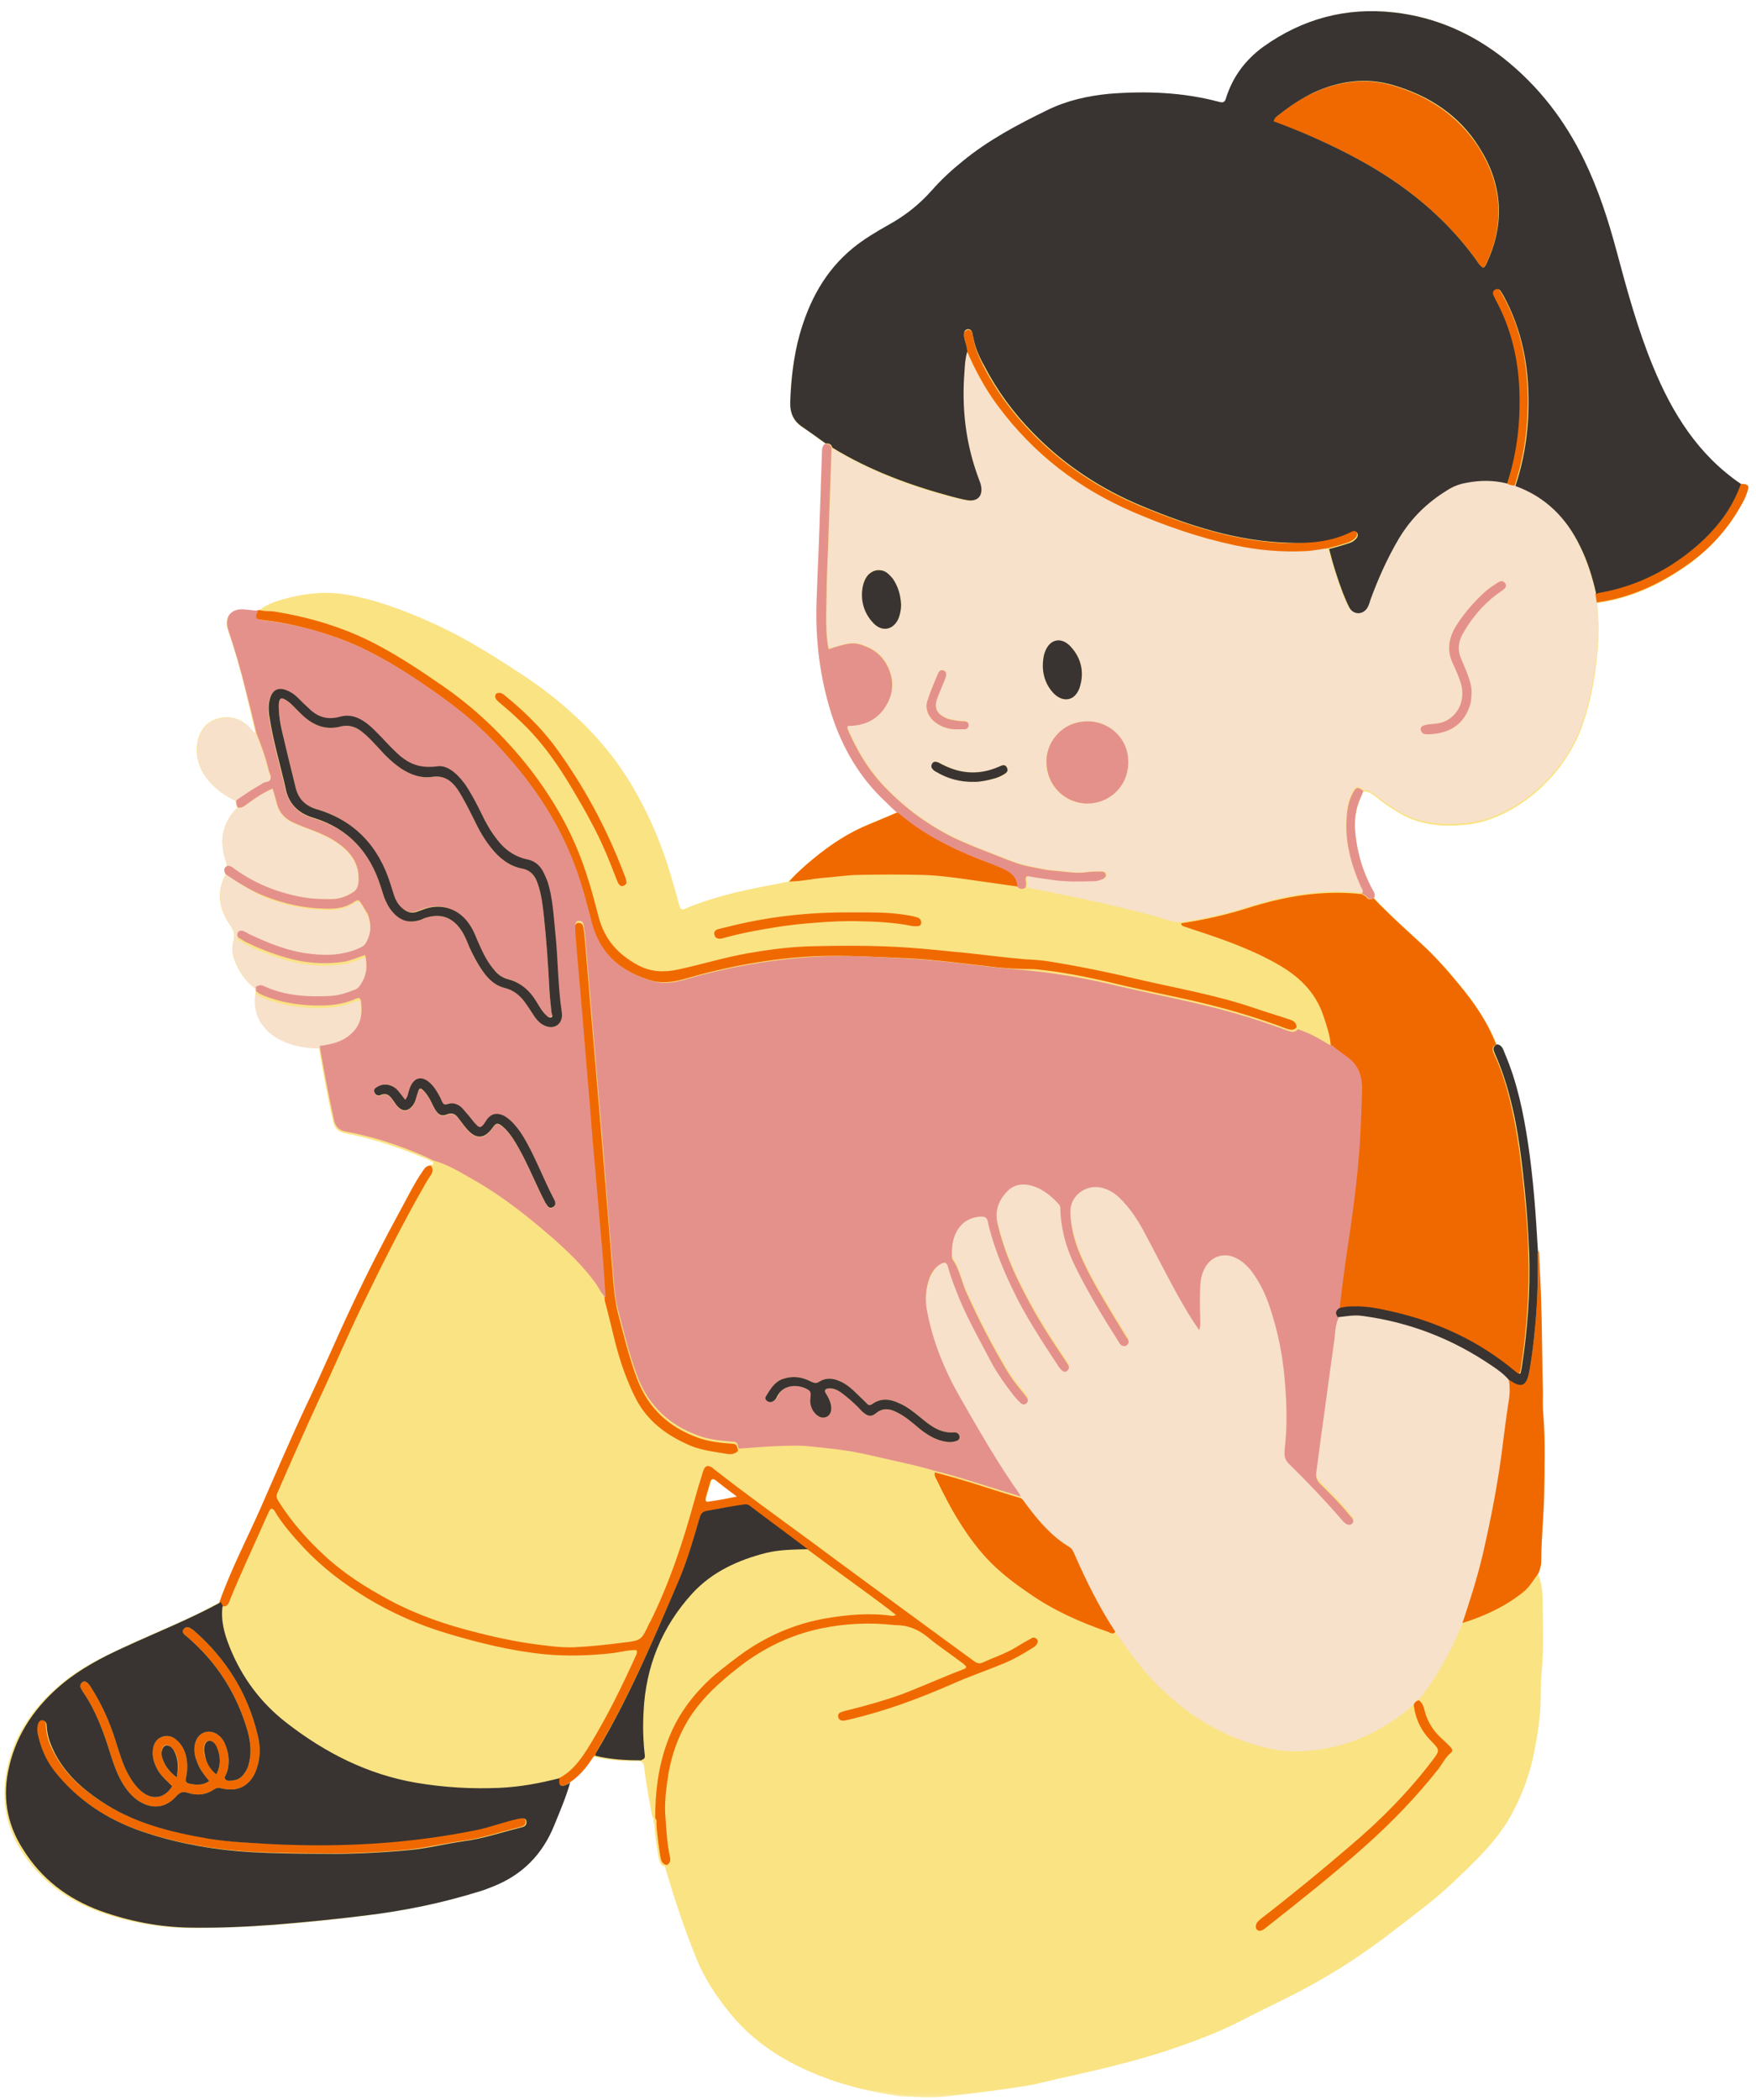 <svg xmlns="http://www.w3.org/2000/svg" width="230" height="275" viewBox="0 0 230 275" fill="none"><mask id="mask0_7512_10083" style="mask-type:luminance" maskUnits="userSpaceOnUse" x="0" y="0" width="230" height="275"><path d="M229.218 0.921H-0V274.597H229.218V0.921Z" fill="white"></path></mask><g mask="url(#mask0_7512_10083)"><path d="M121.523 274.596C122.395 274.596 123.272 274.547 124.249 274.434C128.07 273.998 131.4 273.562 134.462 273.07C135.712 272.852 136.914 272.578 138.115 272.248C138.774 272.086 139.428 271.924 140.137 271.756C144.45 270.828 149.528 269.569 154.439 267.875C156.729 267.059 159.735 265.963 162.572 264.493C163.5 264.001 164.427 263.565 165.41 263.073C166.941 262.306 168.466 261.54 169.997 260.774C174.198 258.588 178.405 255.915 182.493 252.745C183.041 252.309 183.645 251.866 184.186 251.43C186.209 249.904 188.281 248.266 190.192 246.516L190.683 246.079C193.359 243.563 196.091 240.94 197.946 237.608C199.197 235.316 200.13 232.855 200.672 230.395C201.107 228.376 201.437 226.408 201.655 224.44C201.767 223.567 201.767 222.639 201.767 221.761C201.767 220.889 201.767 219.961 201.873 219.089C202.147 216.466 202.091 213.788 202.041 211.221V209.851C202.041 208.649 201.929 207.341 201.437 206.194C201.711 205.59 201.823 205.098 201.823 204.5C201.823 202.806 201.929 201.111 202.041 199.473C202.091 198.215 202.203 196.957 202.203 195.698C202.308 192.26 202.364 188.815 202.091 185.377C202.041 184.716 202.041 184.118 202.041 183.464C202.041 183.134 202.041 182.804 202.041 182.424C202.041 181.222 201.985 180.076 201.985 178.873C201.929 175.759 201.873 172.482 201.767 169.312C201.711 168.44 201.711 167.617 201.655 166.745C201.599 165.979 201.599 165.213 201.549 164.503C201.549 164.285 201.549 164.067 201.381 163.905C201.163 159.968 200.84 154.829 200.074 149.752C199.527 146.252 198.761 142.103 197.068 138.11C197.019 138.004 197.019 137.948 196.963 137.842C196.801 137.4 196.633 136.964 196.091 136.858C195.052 134.236 193.465 131.719 191.175 128.935C189.812 127.24 188.119 125.328 186.209 123.578L185.337 122.762C183.806 121.341 182.226 119.921 180.751 118.389C180.583 118.227 180.421 118.009 180.203 117.841L179.985 117.623C180.097 117.187 179.985 116.856 179.768 116.532C178.405 113.96 177.639 111.288 177.471 108.447C177.421 107.077 177.639 105.712 178.237 104.454C178.293 104.292 178.405 104.074 178.454 103.912L178.566 103.638C178.622 103.638 178.672 103.638 178.672 103.638C179.276 103.638 179.768 104.018 180.203 104.348C181.074 105.058 182.008 105.712 182.935 106.261C184.896 107.513 187.136 108.117 189.868 108.117C190.521 108.117 191.231 108.061 191.94 108.005C198.27 107.407 204.823 101.832 207.225 95.111C208.208 92.382 208.862 89.324 209.191 85.879C209.465 83.475 209.409 81.232 209.191 78.996C213.336 78.391 217.269 76.753 221.196 73.913C223.984 71.838 226.275 69.322 227.911 66.376C228.241 65.771 228.621 65.117 228.839 64.407C229.007 63.971 229.007 63.753 228.895 63.585C228.789 63.423 228.515 63.367 227.967 63.367C223.057 60.034 219.398 55.12 216.448 47.962C214.537 43.259 213.23 38.619 211.699 32.938C210.393 27.961 209.079 24.304 207.443 20.971C204.879 15.614 201.331 11.192 196.963 7.691C192.65 4.253 187.845 2.228 182.605 1.63C181.622 1.518 180.695 1.462 179.712 1.462C174.527 1.462 169.723 3.1 165.466 6.271C163.12 8.021 161.477 10.257 160.662 12.88C160.5 13.322 160.332 13.484 160.008 13.484C159.896 13.484 159.791 13.484 159.623 13.428C156.567 12.612 153.349 12.226 149.746 12.226C148.327 12.226 146.852 12.282 145.321 12.388C142.371 12.612 139.646 13.322 137.243 14.468C133.696 16.163 129.657 18.237 126.11 21.189C124.467 22.554 123.216 23.756 122.121 24.958C120.54 26.758 118.629 28.291 116.389 29.549C114.808 30.421 113.172 31.405 111.697 32.608C108.367 35.336 106.077 39.055 104.708 43.969C103.998 46.43 103.619 49.214 103.507 52.603C103.451 54.135 103.942 55.225 105.143 55.992C105.853 56.428 106.562 56.976 107.222 57.468C107.546 57.686 107.819 57.904 108.149 58.122C107.819 58.452 107.819 58.832 107.763 59.218C107.763 59.218 107.714 61.673 107.658 62.875C107.602 64.955 107.546 67.03 107.44 69.048C107.384 70.58 107.328 72.056 107.272 73.583C107.222 75.333 107.11 77.083 107.054 78.884C106.892 83.911 107.546 88.775 108.965 93.366C110.495 98.225 112.842 102.05 116.171 105.058C116.501 105.332 116.775 105.656 117.098 105.93L117.54 106.31L116.389 106.859C115.574 107.189 114.696 107.569 113.881 107.899C111.423 108.883 109.021 110.409 106.513 112.434C105.529 113.25 104.328 114.29 103.289 115.436C103.619 115.386 103.998 115.386 104.434 115.33C103.998 115.436 103.675 115.436 103.289 115.436L101.926 115.71C100.887 115.928 99.854 116.096 98.87 116.314C96.194 116.856 93.083 117.623 90.133 118.825L89.753 118.987C89.591 119.043 89.479 119.099 89.367 119.099C89.149 119.099 88.988 118.937 88.882 118.551C88.552 117.243 88.116 115.872 87.731 114.564L87.569 114.072C86.529 110.465 85.061 106.971 83.15 103.688C81.127 100.088 78.507 96.755 75.396 93.859C73.211 91.778 70.703 89.866 68.027 88.121C64.044 85.499 60.659 83.418 56.944 81.724C52.631 79.762 49.028 78.504 45.592 77.899C44.665 77.737 43.738 77.632 42.754 77.632C41.167 77.632 39.531 77.85 37.788 78.286C36.749 78.56 35.766 78.828 34.838 79.32C34.782 79.376 34.726 79.376 34.676 79.432C34.403 79.544 34.185 79.706 34.017 79.98L33.693 80.03L33.145 79.98C32.766 79.924 32.38 79.924 32 79.868C31.888 79.868 31.727 79.868 31.615 79.868C30.905 79.868 30.308 80.142 29.978 80.578C29.654 81.07 29.598 81.78 29.872 82.602C30.743 85.113 31.509 87.791 32.162 90.526C32.436 91.728 32.766 92.98 33.033 94.182L33.475 96.039C33.258 95.933 33.09 95.771 32.984 95.603C32.928 95.553 32.872 95.497 32.816 95.441C31.944 94.457 30.905 93.908 29.76 93.908C29.324 93.908 28.889 93.964 28.397 94.126C26.81 94.618 25.833 96.039 25.777 98.007C25.721 99.596 26.269 101.016 27.414 102.324C28.341 103.42 29.542 104.236 30.855 104.84C30.855 105.164 30.905 105.438 31.073 105.769C29.268 107.569 28.721 109.811 29.436 112.322C29.486 112.54 29.598 112.764 29.654 113.032L29.76 113.362C29.542 113.524 29.436 113.636 29.38 113.798C29.324 114.016 29.436 114.29 29.542 114.508C28.397 116.638 28.559 118.881 30.09 121.067C30.581 121.777 30.799 122.326 30.581 123.198C30.252 124.344 30.47 125.546 31.291 126.966C31.832 128.006 32.598 128.823 33.475 129.483V130.025C33.033 132.485 34.185 134.728 36.475 135.98C38.006 136.802 39.699 137.182 41.715 137.182H41.771L41.827 137.618C42.368 140.627 42.916 143.797 43.626 146.856C43.843 147.784 44.279 148.22 45.157 148.382C48.536 149.042 51.977 150.132 55.637 151.665C55.91 151.771 56.178 151.883 56.402 152.045L56.782 152.207L56.726 152.375L56.67 152.537C56.62 152.537 56.564 152.537 56.564 152.537C56.564 152.537 56.564 152.537 56.508 152.537C56.072 152.537 55.798 152.867 55.525 153.247C54.653 154.505 53.944 155.869 53.234 157.234C53.073 157.564 52.905 157.894 52.687 158.218C50.446 162.373 48.268 166.633 46.19 171.006C45.157 173.193 44.173 175.429 43.19 177.615C42.207 179.746 41.223 181.988 40.184 184.174C38.821 187.071 37.514 190.017 36.257 192.858C35.548 194.446 34.894 195.972 34.185 197.561C33.637 198.763 33.09 200.015 32.492 201.168C31.179 203.952 29.816 206.848 28.777 209.795C25.939 211.383 22.939 212.691 20.045 213.95C18.732 214.554 17.369 215.096 16.062 215.756C12.839 217.226 10.219 218.597 7.929 220.559C4.213 223.673 1.923 227.174 0.996 231.323C0.068 235.259 0.666 238.922 2.688 242.199C5.035 245.967 8.42 248.646 12.839 250.284C16.716 251.704 20.699 252.414 24.632 252.471C24.956 252.471 25.285 252.471 25.615 252.471C28.777 252.471 32.056 252.358 35.654 252.091C39.425 251.816 43.296 251.43 47.559 250.888C52.849 250.228 57.871 249.194 62.569 247.718C63.111 247.55 63.659 247.332 64.206 247.114L64.368 247.064C68.133 245.587 70.809 242.909 72.34 239.084L72.614 238.374C73.211 236.792 73.865 235.203 74.356 233.565C75.396 232.855 76.323 231.927 77.145 230.669L77.194 230.563C77.306 230.345 77.468 230.12 77.686 230.015C79.765 230.563 81.893 230.613 83.474 230.613H83.692C84.077 230.669 84.295 230.831 84.351 231.323C84.619 233.453 85.005 235.639 85.384 237.608C85.44 237.77 85.44 237.938 85.602 238.044C85.602 238.1 85.602 238.156 85.602 238.212V238.318C85.602 238.536 85.602 238.704 85.714 238.866C85.77 240.23 85.988 241.595 86.206 242.965L86.262 243.183C86.368 243.781 86.48 244.273 87.077 244.385C88.39 248.864 89.753 252.907 91.278 256.625C92.261 258.974 93.63 261.21 95.703 263.727C98.653 267.333 102.691 270.062 107.931 272.03C111.535 273.394 115.188 274.104 118.026 274.547C119.395 274.547 120.428 274.596 121.523 274.596ZM93.412 193.68C93.518 193.68 93.63 193.736 93.792 193.842C94.389 194.278 94.937 194.77 95.647 195.262L96.574 195.972L95.373 196.247C94.501 196.408 93.68 196.577 92.865 196.683C92.809 196.683 92.753 196.683 92.753 196.683C92.647 196.683 92.535 196.633 92.479 196.577C92.429 196.465 92.429 196.303 92.479 196.141L92.703 195.48C92.809 195.044 92.971 194.552 93.139 194.116C93.139 193.786 93.244 193.68 93.412 193.68Z" fill="#FAE383"></path></g><path d="M108.585 69.434C108.697 65.827 108.859 62.277 108.964 58.67C113.881 61.672 119.177 63.697 124.741 65.117C125.344 65.279 125.998 65.447 126.651 65.553C127.908 65.771 128.674 65.005 128.456 63.753C128.4 63.423 128.288 63.043 128.126 62.713C126.433 58.178 125.892 53.531 126.272 48.722C126.328 47.85 126.377 46.922 126.651 46.05C127.746 48.56 129.053 50.965 130.69 53.151C135.277 59.38 141.226 63.915 148.327 66.973C152.64 68.83 157.114 70.418 161.701 71.346C164.757 72 167.868 72.274 171.03 72.112C172.013 72.056 172.94 71.894 173.924 71.726C174.415 73.695 175.019 75.607 175.728 77.463C176.002 78.117 176.22 78.827 176.6 79.432C177.091 80.36 178.292 80.416 178.896 79.488C179.114 79.158 179.22 78.778 179.332 78.391C180.365 75.607 181.566 72.928 183.097 70.306C184.678 67.683 186.756 65.665 189.32 64.077C190.135 63.535 191.069 63.205 191.996 63.043C193.739 62.769 195.488 62.769 197.236 63.149C197.616 63.367 198.002 63.423 198.381 63.479C202.308 64.899 205.04 67.627 206.839 71.346C207.822 73.365 208.482 75.495 208.974 77.631C209.023 78.011 209.079 78.391 209.135 78.778C209.409 81.07 209.353 83.368 209.135 85.661C208.806 88.831 208.208 91.89 207.169 94.892C204.879 101.339 198.487 107.189 191.884 107.787C188.717 108.117 185.661 107.787 182.879 106.042C181.952 105.438 181.025 104.784 180.147 104.13C179.655 103.744 179.164 103.364 178.51 103.42C177.857 102.872 177.583 102.872 177.203 103.582C176.6 104.622 176.382 105.824 176.326 107.027C176.108 110.135 176.93 113.088 178.187 115.928C178.292 116.202 178.728 116.532 178.348 116.912C173.27 116.364 168.41 117.186 163.556 118.719C160.662 119.647 157.712 120.301 154.768 120.737C153.785 120.849 152.907 120.463 152.036 120.189C147.618 118.937 143.087 117.953 138.55 117.024C137.187 116.75 135.824 116.476 134.461 116.202C134.623 115.872 134.567 115.604 134.511 115.274C134.461 114.726 134.567 114.62 135.115 114.726C136.204 114.944 137.299 115.056 138.388 115.218C140.137 115.436 141.83 115.386 143.572 115.33C143.902 115.33 144.282 115.162 144.612 115.056C144.83 114.944 145.047 114.726 144.998 114.452C144.942 114.184 144.668 114.072 144.45 114.072C143.846 114.072 143.305 114.072 142.701 114.128C141.176 114.402 139.645 114.072 138.065 113.96C137.081 113.91 136.098 113.636 135.115 113.474C133.64 113.2 132.277 112.652 130.908 112.103C128.836 111.287 126.763 110.521 124.741 109.537C121.193 107.737 118.026 105.332 115.356 102.38C113.551 100.355 112.244 98.063 111.149 95.603C111.093 95.441 110.987 95.278 111.093 95.004C113.059 95.004 114.808 94.35 115.953 92.6C116.824 91.286 117.154 89.816 116.719 88.283C116.227 86.533 115.138 85.281 113.495 84.621C111.97 83.966 111.317 84.079 108.585 84.951C108.255 83.418 108.255 81.836 108.255 80.254C108.255 79.544 108.311 78.827 108.311 78.117C108.311 75.277 108.529 72.331 108.585 69.434ZM186.097 95.603C186.265 96.207 186.756 96.151 187.248 96.151C190.409 95.989 191.94 94.4 192.594 92.164C192.706 91.728 192.706 91.286 192.756 90.632C192.756 89.816 192.432 88.831 192.046 87.847C191.828 87.299 191.554 86.701 191.337 86.153C190.901 85.113 191.013 84.128 191.505 83.144C192.65 81.07 194.181 79.214 196.091 77.793C196.309 77.631 196.577 77.463 196.801 77.301C197.068 77.083 197.398 76.809 197.18 76.429C196.906 75.987 196.527 76.043 196.141 76.317C195.649 76.647 195.108 76.971 194.666 77.357C193.197 78.665 191.884 80.142 190.795 81.836C189.756 83.474 189.426 85.169 190.36 87.025C190.739 87.847 191.119 88.719 191.393 89.647C191.884 91.56 191.119 93.472 189.482 94.35C188.773 94.73 188.007 94.786 187.192 94.843C186.37 94.948 185.991 95.166 186.097 95.603ZM137.025 99.863C137.025 102.816 139.428 105.22 142.371 105.22C145.103 105.22 147.723 103.202 147.779 99.863C147.835 96.587 145.159 94.4 142.371 94.456C138.774 94.512 136.913 97.571 137.025 99.863ZM138.009 90.794C139.266 92.052 140.791 91.778 141.394 90.084C142.048 88.121 141.662 86.209 140.243 84.677C139.042 83.368 137.517 83.748 136.864 85.387C136.64 85.991 136.59 86.589 136.59 87.355C136.64 88.557 137.025 89.76 138.009 90.794ZM122.289 100.847C122.394 100.96 122.506 101.016 122.668 101.065C124.143 101.944 125.78 102.436 127.746 102.38C128.512 102.38 129.545 102.162 130.472 101.888C130.802 101.776 131.076 101.67 131.35 101.508C131.729 101.29 132.221 101.065 131.947 100.523C131.673 99.975 131.238 100.249 130.858 100.411C128.456 101.452 126.054 101.396 123.652 100.193C123.378 100.087 123.16 99.919 122.886 99.813C122.612 99.701 122.289 99.701 122.121 100.031C121.903 100.411 122.071 100.629 122.289 100.847ZM122.83 94.843C123.652 95.328 124.523 95.553 125.506 95.497C125.724 95.497 125.998 95.497 126.272 95.497C126.601 95.441 126.925 95.278 126.869 94.892C126.869 94.568 126.601 94.4 126.272 94.4C125.668 94.4 125.126 94.294 124.579 94.182C124.143 94.126 123.757 93.908 123.378 93.69C122.612 93.198 122.394 92.438 122.724 91.504C122.998 90.744 123.322 89.978 123.652 89.211C123.708 88.993 123.813 88.831 123.869 88.613C123.981 88.227 123.981 87.847 123.539 87.735C123.16 87.629 122.942 87.903 122.83 88.227C122.338 89.373 121.847 90.526 121.467 91.728C121.031 92.93 121.685 94.182 122.83 94.843ZM114.316 81.506C115.518 82.876 117.154 82.49 117.758 80.796C117.92 80.304 118.026 79.762 118.026 79.214C117.976 77.955 117.646 76.809 116.937 75.769C116.607 75.389 116.283 75.003 115.791 74.785C115.026 74.461 114.316 74.623 113.719 75.227C113.333 75.663 113.115 76.205 113.003 76.753C112.68 78.609 113.115 80.198 114.316 81.506ZM29.598 114.508C28.341 116.806 28.721 119.043 30.146 121.067C30.631 121.777 30.855 122.325 30.631 123.197C30.252 124.562 30.687 125.82 31.347 127.022C31.888 128.006 32.598 128.878 33.525 129.532C33.911 129.314 34.234 129.258 34.62 129.483C37.402 130.735 40.296 130.903 43.296 130.735C44.447 130.685 45.536 130.299 46.625 129.863C46.955 129.701 47.117 129.427 47.285 129.153C48.05 128.006 48.156 126.748 47.826 125.384C46.899 125.658 46.028 126.094 45.1 126.256C42.586 126.636 40.078 126.474 37.62 125.764C35.709 125.216 33.855 124.506 32.106 123.634C31.832 123.472 31.565 123.303 31.291 123.141C31.073 122.979 31.017 122.705 31.123 122.487C31.291 122.213 31.509 122.157 31.782 122.213C32.056 122.325 32.324 122.431 32.542 122.593C34.838 123.69 37.184 124.674 39.748 125.11C42.319 125.49 44.827 125.546 47.229 124.4C47.608 124.238 47.826 124.013 47.994 123.69C48.648 122.487 48.648 121.229 48.156 119.971C47.938 119.535 47.721 119.043 47.447 118.663C46.955 117.896 46.955 117.896 46.19 118.389C45.044 119.099 43.787 119.211 42.536 119.155C39.804 119.099 37.184 118.501 34.676 117.517C32.816 116.638 31.179 115.604 29.598 114.508ZM46.899 114.564C46.737 112.764 45.648 111.449 44.229 110.465C43.296 109.811 42.263 109.319 41.167 108.883C40.296 108.553 39.425 108.223 38.547 107.843C37.346 107.351 36.531 106.535 36.201 105.22C36.039 104.622 35.877 103.962 35.653 103.308C34.403 103.856 33.363 104.566 32.324 105.332C31.944 105.6 31.565 105.93 31.073 105.768C29.212 107.625 28.721 109.867 29.436 112.321C29.542 112.652 29.654 112.982 29.76 113.362C30.146 113.362 30.413 113.58 30.687 113.798C33.525 115.822 36.637 117.024 40.078 117.566C41.167 117.735 42.319 117.735 43.408 117.735C44.447 117.735 45.43 117.348 46.246 116.806C47.011 116.364 47.011 115.436 46.899 114.564ZM25.833 98.063C25.777 99.757 26.374 101.178 27.47 102.38C28.453 103.47 29.598 104.292 30.905 104.89C31.727 104.348 32.492 103.8 33.307 103.308C33.693 103.09 34.073 102.872 34.403 102.654C34.726 102.436 35.218 102.598 35.386 102.106C35.492 101.726 35.274 101.396 35.168 101.065C34.782 99.377 34.185 97.733 33.525 96.095C33.257 95.933 33.145 95.715 32.928 95.497C31.727 94.126 30.196 93.64 28.453 94.182C26.81 94.674 25.883 96.151 25.833 98.063ZM33.475 130.081C32.984 132.647 34.291 134.89 36.531 136.092C38.168 136.964 39.966 137.294 41.827 137.294C43.296 137.076 44.715 136.802 45.866 135.762C47.229 134.615 47.447 133.083 47.229 131.445C47.173 130.953 46.899 130.953 46.519 131.121C44.827 131.881 42.972 132.049 41.167 131.993C38.933 131.937 36.693 131.557 34.564 130.735C34.185 130.573 33.799 130.355 33.475 130.081ZM121.741 167.505C121.249 168.876 121.137 170.352 121.411 171.772C122.177 175.865 123.757 179.689 125.836 183.296C128.288 187.563 130.746 191.874 133.584 195.866C133.64 195.972 133.64 196.084 133.696 196.14C134.02 196.408 134.188 196.738 134.461 197.069C136.042 199.199 137.735 201.167 140.025 202.532C140.411 202.75 140.517 203.13 140.685 203.46C142.21 206.954 143.902 210.399 146.031 213.619C147.997 216.41 149.908 219.138 152.416 221.437C156.511 225.318 161.315 227.99 166.885 229.086C168.852 229.466 170.868 229.36 172.891 229.086C177.035 228.482 180.695 226.738 183.968 224.221C184.404 223.891 184.846 223.455 185.281 223.075C185.387 222.745 185.605 222.583 185.935 222.471C187.901 219.961 189.482 217.226 190.795 214.336C191.069 213.732 191.337 213.077 191.61 212.473C192.594 209.527 193.521 206.63 194.23 203.622C195.432 198.595 196.415 193.518 197.019 188.379C197.236 186.685 197.454 184.99 197.728 183.246C197.89 182.312 197.89 181.384 197.728 180.456C197.068 179.745 196.309 179.147 195.488 178.599C190.36 175.105 184.734 172.918 178.566 172.096C177.471 171.934 176.438 172.208 175.343 172.264C174.907 173.136 174.907 174.064 174.801 174.993C174.198 179.203 173.65 183.464 173.052 187.669C172.835 189.307 172.617 190.945 172.399 192.584C172.343 193.132 172.455 193.518 172.835 193.954C174.141 195.262 175.455 196.52 176.6 197.941C176.762 198.159 176.93 198.321 177.091 198.489C177.253 198.763 177.365 199.037 177.091 199.255C176.818 199.473 176.544 199.417 176.276 199.255C176.052 199.087 175.834 198.869 175.672 198.651C173.488 196.14 171.198 193.736 168.852 191.437C168.36 190.945 168.192 190.509 168.248 189.743C168.684 186.193 168.522 182.642 168.142 179.091C167.812 176.251 167.209 173.516 166.281 170.788C165.74 169.15 164.975 167.617 163.935 166.197C163.282 165.375 162.516 164.665 161.477 164.285C160.058 163.793 158.639 164.341 157.88 165.649C157.438 166.359 157.276 167.181 157.22 167.997C157.114 169.642 157.17 171.28 157.22 172.974C157.22 173.242 157.22 173.516 157.058 173.903C156.567 173.192 156.075 172.426 155.639 171.716C153.617 168.384 151.924 164.883 150.07 161.444C149.142 159.638 148.053 157.944 146.578 156.523C145.925 155.925 145.215 155.489 144.338 155.271C142.21 154.723 140.081 156.361 140.193 158.548C140.243 160.298 140.685 162.042 141.338 163.681C142.483 166.471 144.014 168.982 145.539 171.554C146.192 172.644 146.852 173.684 147.506 174.775C147.618 174.937 147.723 175.049 147.779 175.211C147.885 175.429 147.835 175.647 147.667 175.815C147.45 176.033 147.232 176.033 146.958 175.921C146.74 175.815 146.634 175.647 146.522 175.429C144.506 172.264 142.539 169.038 140.847 165.593C139.645 163.188 138.936 160.622 138.88 157.944C138.88 157.725 138.824 157.62 138.718 157.458C137.623 156.255 136.372 155.215 134.679 154.885C133.64 154.723 132.713 154.941 132.003 155.651C130.858 156.797 130.254 158.218 130.64 159.856C131.4 163.244 132.769 166.415 134.405 169.474C135.93 172.426 137.735 175.211 139.589 177.945C139.702 178.107 139.807 178.325 139.919 178.487C140.081 178.761 140.025 179.035 139.751 179.253C139.484 179.471 139.21 179.309 138.992 179.091C138.824 178.929 138.718 178.761 138.606 178.599C136.422 175.267 134.244 171.99 132.551 168.384C131.35 165.867 130.31 163.301 129.601 160.622C129.545 160.404 129.489 160.186 129.439 159.968C129.327 159.202 129.109 158.984 128.344 159.04C127.143 159.146 126.16 159.638 125.45 160.734C124.741 161.88 124.635 163.083 124.691 164.391C124.691 164.447 124.691 164.559 124.741 164.615C125.724 165.979 125.942 167.673 126.651 169.15C128.182 172.532 129.875 175.815 131.785 179.035C132.383 180.076 133.148 181.06 133.914 181.988C134.132 182.262 134.293 182.48 134.511 182.754C134.679 183.028 134.679 183.296 134.405 183.514C134.132 183.738 133.858 183.626 133.64 183.408C133.366 183.134 133.092 182.86 132.818 182.536C131.673 181.06 130.584 179.527 129.713 177.889C128.126 174.831 126.377 171.822 125.182 168.602C124.797 167.617 124.417 166.577 124.143 165.543C123.981 165.051 123.757 164.995 123.378 165.157C122.556 165.979 122.071 166.689 121.741 167.505Z" fill="#F7E1CA"></path><mask id="mask1_7512_10083" style="mask-type:luminance" maskUnits="userSpaceOnUse" x="28" y="76" width="175" height="199"><path d="M202.134 76.716H28.478V274.596H202.134V76.716Z" fill="white"></path></mask><g mask="url(#mask1_7512_10083)"><path d="M87.624 232.146C87.238 234.22 87.02 236.301 87.238 238.375C87.406 239.957 87.512 241.546 87.786 243.072C87.898 243.508 87.842 243.95 87.406 244.218C88.607 248.373 89.97 252.471 91.607 256.458C92.702 259.081 94.283 261.379 96.032 263.565C99.305 267.552 103.506 270.119 108.254 271.869C111.534 273.071 114.913 273.837 118.355 274.379C120.322 274.709 122.288 274.709 124.248 274.491C127.69 274.105 131.075 273.669 134.461 273.127C136.372 272.797 138.226 272.249 140.137 271.869C144.997 270.773 149.795 269.626 154.438 267.988C157.22 267.004 159.952 265.964 162.572 264.6C165.03 263.341 167.538 262.139 169.996 260.887C174.415 258.588 178.566 255.916 182.493 252.851C185.113 250.833 187.789 248.865 190.191 246.622C193.029 243.894 195.979 241.215 197.945 237.665C199.196 235.366 200.13 232.968 200.727 230.451C201.163 228.483 201.493 226.521 201.71 224.496C201.872 222.696 201.766 220.89 201.928 219.139C202.258 216.025 202.09 212.966 202.09 209.852C202.09 208.6 201.984 207.341 201.493 206.195C200.889 207.011 200.397 207.883 199.638 208.544C197.236 210.512 194.504 211.764 191.554 212.692C191.286 213.296 191.012 213.951 190.739 214.555C189.426 217.445 187.845 220.18 185.878 222.696C186.264 222.964 186.482 223.35 186.588 223.842C186.918 225.263 187.627 226.521 188.716 227.555C189.158 227.941 189.538 228.321 189.973 228.757C190.247 229.031 190.409 229.361 190.085 229.579C189.376 230.177 188.99 231 188.448 231.71C185.555 235.366 182.331 238.705 178.896 241.764C174.745 245.476 170.376 248.921 166.007 252.359C165.789 252.527 165.627 252.689 165.41 252.802C165.192 252.907 164.918 252.964 164.7 252.746C164.482 252.527 164.538 252.253 164.588 252.035C164.7 251.705 164.974 251.543 165.248 251.325C169.287 248.211 173.214 244.984 177.091 241.651C181.024 238.319 184.627 234.656 187.733 230.564C188.716 229.249 188.716 229.249 187.571 228.047C186.264 226.739 185.499 225.151 185.281 223.294C184.845 223.674 184.403 224.06 183.968 224.384C180.638 226.901 177.035 228.651 172.89 229.249C170.868 229.523 168.901 229.629 166.885 229.249C161.315 228.103 156.566 225.425 152.415 221.6C149.963 219.308 147.997 216.517 146.03 213.789C145.707 214.225 145.377 213.894 145.047 213.789C141.394 212.53 137.84 210.948 134.679 208.706C132.438 207.123 130.31 205.429 128.561 203.299C126.159 200.458 124.36 197.232 122.78 193.899C122.612 193.569 122.394 193.301 122.506 192.859C120.869 192.367 119.176 191.987 117.484 191.607C115.187 191.115 112.953 190.51 110.657 190.186C109.238 189.962 107.819 189.856 106.4 189.694C104.925 189.526 103.45 189.582 101.981 189.638C100.289 189.694 98.54 189.856 96.847 189.962C96.523 190.348 96.032 190.454 95.54 190.404C93.903 190.13 92.26 189.962 90.736 189.364C87.898 188.162 85.44 186.524 83.803 183.789C83.037 182.481 82.49 181.117 81.948 179.69C80.797 176.632 80.256 173.467 79.378 170.353C78.781 169.805 78.451 168.983 77.959 168.328C76.379 166.198 74.524 164.392 72.557 162.648C69.334 159.857 66.004 157.185 62.295 155.054C60.546 154.07 58.853 152.974 56.893 152.432C56.837 152.538 56.837 152.65 56.781 152.7C57.111 153.086 57.111 153.466 56.781 153.902C56.507 154.288 56.233 154.668 56.016 155.104C53.016 160.349 50.34 165.706 47.72 171.113C45.753 175.156 44.005 179.31 42.094 183.353C40.239 187.34 38.441 191.439 36.692 195.481C36.474 195.923 36.53 196.247 36.804 196.634C38.441 199.256 40.457 201.548 42.754 203.679C45.318 206.083 48.268 207.939 51.323 209.578C54.983 211.49 58.853 212.86 62.843 213.845C65.786 214.605 68.792 215.209 71.848 215.533C73.105 215.645 74.356 215.807 75.613 215.757C77.741 215.645 79.814 215.371 81.948 215.153C84.351 214.879 84.351 214.823 85.384 212.586C85.44 212.474 85.496 212.368 85.546 212.312C88.004 207.341 89.752 202.097 91.227 196.739C91.607 195.375 91.993 194.061 92.428 192.697C92.59 192.099 92.97 191.931 93.462 192.149C93.63 192.205 93.735 192.367 93.903 192.479C97.886 195.593 102.031 198.546 106.076 201.548C111.316 205.429 116.606 209.31 121.902 213.184C123.869 214.605 125.835 216.081 127.802 217.501C128.126 217.775 128.455 217.993 128.997 217.775C130.422 217.121 131.947 216.629 133.31 215.807C133.969 215.427 134.679 214.991 135.388 214.605C135.662 214.443 135.93 214.499 136.154 214.717C136.372 214.991 136.203 215.265 136.042 215.483C135.93 215.645 135.712 215.757 135.55 215.863C134.349 216.685 133.092 217.395 131.785 217.887C129.545 218.815 127.31 219.582 125.07 220.56C120.701 222.472 116.283 224.116 111.64 225.207C111.316 225.263 110.986 225.369 110.713 225.369C110.383 225.369 110.165 225.263 110.115 224.876C110.059 224.609 110.165 224.384 110.439 224.278C110.713 224.166 111.043 224.06 111.366 224.004C113.719 223.406 116.115 222.802 118.411 221.93C121.137 220.946 123.813 219.688 126.489 218.647C126.651 218.597 126.868 218.541 126.868 218.267C126.651 218.105 126.433 217.887 126.159 217.669C124.74 216.573 123.215 215.589 121.846 214.443C120.595 213.402 119.282 212.86 117.645 212.86C117.589 212.86 117.589 212.86 117.54 212.86C114.316 212.474 111.092 212.642 107.875 213.296C103.942 214.113 100.394 215.807 97.233 218.267C95.266 219.8 93.356 221.382 91.825 223.35C89.479 225.917 88.222 228.869 87.624 232.146ZM173.214 136.311C173.6 136.529 173.923 136.803 174.365 136.859C174.309 135.489 173.817 134.18 173.382 132.922C172.286 129.702 169.94 127.621 167.102 126.039C163.717 124.183 160.058 122.924 156.348 121.666C155.913 121.504 155.477 121.392 155.035 121.23C154.817 121.174 154.768 121.012 154.768 120.85C153.784 120.956 152.907 120.576 152.036 120.302C147.617 119.044 143.086 118.059 138.55 117.131C137.187 116.857 135.824 116.589 134.461 116.315C134.075 116.589 133.695 116.533 133.422 116.147C131.455 115.873 129.545 115.605 127.578 115.331C125.288 115.001 123.047 114.677 120.757 114.621C118.081 114.565 115.355 114.565 112.679 114.621C111.092 114.621 109.512 114.895 107.987 115.001C106.456 115.113 104.925 115.493 103.4 115.493C101.925 115.767 100.45 116.041 98.975 116.365C95.976 116.969 93.026 117.736 90.244 118.882C90.132 118.938 89.97 118.988 89.858 119.044C89.423 119.212 89.149 119.156 88.987 118.608C88.607 117.131 88.172 115.655 87.73 114.185C86.641 110.578 85.166 107.078 83.311 103.801C81.239 100.088 78.619 96.806 75.557 93.965C73.267 91.835 70.809 89.922 68.189 88.228C64.585 85.88 60.982 83.637 57.111 81.837C53.452 80.143 49.687 78.723 45.697 78.012C43.077 77.52 40.513 77.794 37.949 78.448C36.966 78.723 35.927 78.997 34.999 79.489C34.676 79.651 34.346 79.763 34.184 80.143C34.838 80.361 35.547 80.255 36.201 80.361C40.569 81.071 44.714 82.273 48.703 84.242C51.977 85.88 55.032 87.904 58.038 89.979C62.513 93.037 66.39 96.806 69.719 101.066C72.066 104.131 74.082 107.408 75.613 110.958C76.926 113.961 77.797 117.131 78.619 120.302C79.378 123.255 81.127 125.217 83.747 126.637C85.44 127.571 87.188 127.621 88.987 127.241C92.043 126.587 95.049 125.659 98.104 125.111C100.942 124.619 103.78 124.239 106.674 124.183C111.478 124.071 116.283 124.071 121.087 124.507C122.998 124.675 124.852 124.893 126.763 125.055C129.271 125.329 131.841 125.659 134.349 125.877C135.276 125.927 136.203 125.983 137.131 126.095C141.338 126.749 145.538 127.621 149.689 128.605C154.712 129.752 159.734 130.63 164.644 132.324C166.063 132.816 167.432 133.196 168.851 133.688C169.343 133.85 169.996 133.962 170.052 134.778C171.029 135.109 172.181 135.657 173.214 136.311ZM82.11 115.331C82.166 115.655 81.948 115.873 81.674 115.985C81.401 116.097 81.183 115.985 81.015 115.711C80.853 115.437 80.747 115.113 80.635 114.839C79.708 112.435 78.725 110.03 77.468 107.738C76.708 106.262 75.831 104.785 74.96 103.309C73.211 100.356 71.3 97.572 68.842 95.111C67.753 94.021 66.608 92.981 65.407 91.997C65.189 91.779 64.915 91.617 64.859 91.237C64.859 90.963 64.971 90.745 65.295 90.745C65.624 90.689 65.842 90.851 66.06 91.019C68.462 92.981 70.703 95.111 72.557 97.572C76.434 102.817 79.49 108.498 81.78 114.565C81.998 114.839 82.11 115.113 82.11 115.331ZM120.595 120.9C120.539 121.286 120.209 121.286 119.936 121.286C119.718 121.286 119.5 121.286 119.282 121.23C117.048 120.794 114.808 120.682 112.517 120.632C110.495 120.576 108.472 120.682 106.512 120.85C105.037 120.956 103.506 121.124 102.031 121.342C99.579 121.722 97.177 122.158 94.775 122.812C94.613 122.868 94.445 122.924 94.227 122.924C93.847 122.924 93.574 122.762 93.518 122.376C93.412 121.996 93.679 121.778 94.009 121.666C94.339 121.61 94.613 121.504 94.936 121.448C100.394 120.028 105.908 119.43 111.534 119.48C113.768 119.48 116.009 119.43 118.193 119.754C118.847 119.866 119.45 119.922 120.104 120.14C120.483 120.246 120.701 120.52 120.595 120.9ZM84.512 229.853C84.295 227.941 84.239 226.029 84.351 224.166C84.618 218.211 86.747 213.022 90.736 208.65C93.356 205.809 96.741 204.283 100.394 203.349C102.199 202.913 103.998 202.913 105.852 202.863C107.763 204.283 109.673 205.703 111.584 207.067C113.494 208.488 115.461 209.852 117.428 211.44C117.154 211.49 117.048 211.546 116.936 211.546C113.986 211.11 111.043 211.384 108.149 211.876C104.433 212.53 100.998 213.951 97.83 216.081C96.355 217.121 94.936 218.211 93.574 219.357C90.792 221.818 88.657 224.658 87.406 228.209C86.261 231.38 85.875 234.656 85.875 237.939C85.713 237.827 85.713 237.665 85.657 237.447C85.222 235.366 84.836 233.236 84.618 231.162C84.568 230.726 84.351 230.564 83.965 230.451C84.239 230.346 84.568 230.346 84.512 229.853ZM86.037 238.755C85.819 238.593 85.875 238.319 85.875 238.101C86.093 238.263 86.093 238.481 86.037 238.755ZM29.162 210.238C30.033 210.512 30.195 209.852 30.413 209.254C31.888 205.647 33.581 202.097 35.167 198.49C35.329 198.16 35.435 197.78 35.709 197.506C35.983 197.506 36.095 197.668 36.201 197.836C37.24 199.58 38.603 201.112 40.022 202.638C42.48 205.261 45.318 207.398 48.373 209.254C51.647 211.222 55.144 212.748 58.804 213.845C63.005 215.097 67.205 216.137 71.63 216.573C74.63 216.847 77.58 216.735 80.529 216.411C81.507 216.299 82.49 216.025 83.417 216.081C83.529 216.355 83.473 216.467 83.417 216.629C81.618 220.616 79.708 224.553 77.418 228.321C76.323 230.121 75.177 231.872 73.267 232.856C70.703 233.454 68.083 233.946 65.407 234.114C61.747 234.276 58.144 234.114 54.541 233.454C48.156 232.364 42.586 229.523 37.514 225.587C34.128 222.964 31.67 219.632 30.089 215.701C29.38 213.951 28.944 212.15 29.162 210.238Z" fill="#FAE383"></path></g><path d="M199.197 179.204C199.962 174.227 200.348 169.2 200.18 164.173C200.13 161.501 199.912 158.878 199.639 156.2C199.309 152.917 198.929 149.64 198.269 146.364C197.672 143.523 196.963 140.683 195.705 138.06C195.488 137.568 195.326 137.076 195.979 136.802C194.834 133.85 193.085 131.283 191.069 128.879C189.538 127.022 187.901 125.166 186.097 123.522C184.242 121.834 182.387 120.139 180.639 118.389C180.365 118.115 180.147 117.841 179.929 117.623C179.606 117.785 179.22 117.841 179.002 117.517C178.84 117.299 178.566 117.187 178.293 117.074C173.214 116.533 168.36 117.349 163.5 118.881C160.606 119.809 157.656 120.463 154.712 120.899C154.712 121.123 154.818 121.229 154.986 121.285C155.422 121.447 155.857 121.559 156.293 121.721C159.952 122.924 163.612 124.182 167.047 126.094C169.941 127.676 172.231 129.751 173.326 132.977C173.762 134.286 174.198 135.544 174.31 136.908C174.963 137.512 175.728 138.004 176.438 138.553C177.857 139.643 178.236 141.175 178.187 142.813C178.131 144.339 178.075 145.872 178.019 147.454C177.801 152.593 177.147 157.676 176.382 162.753C175.946 165.649 175.56 168.49 175.237 171.386C175.834 171.224 176.438 171.168 177.035 171.168C178.784 171.112 180.533 171.498 182.275 171.878C188.225 173.299 193.577 175.759 198.269 179.69C198.437 179.858 198.599 180.076 198.929 179.964C199.091 179.69 199.147 179.422 199.197 179.204ZM83.368 216.08C83.474 216.354 83.418 216.466 83.368 216.628C81.563 220.615 79.653 224.552 77.362 228.32C76.267 230.121 75.122 231.871 73.211 232.855C73.106 233.839 73.373 234.057 74.195 233.677C74.356 233.621 74.525 233.509 74.63 233.403C75.775 232.637 76.653 231.653 77.418 230.507C77.58 230.289 77.686 230.015 77.96 229.853C78.016 229.685 78.072 229.523 78.128 229.361C82.385 222.253 85.602 214.66 88.882 207.067C90.027 204.388 90.842 201.548 91.664 198.707C91.825 198.215 91.993 197.997 92.591 197.885C94.172 197.561 95.758 197.287 97.339 197.069C97.669 197.013 97.943 197.013 98.21 197.231C100.725 199.143 103.289 200.999 105.803 202.912C107.714 204.332 109.624 205.752 111.535 207.123C113.445 208.543 115.406 209.907 117.372 211.489C117.098 211.545 116.993 211.601 116.881 211.601C113.937 211.165 110.987 211.439 108.093 211.932C104.384 212.586 100.943 214.006 97.775 216.136C96.3 217.176 94.881 218.267 93.518 219.413C90.736 221.873 88.608 224.714 87.351 228.264C86.206 231.435 85.82 234.711 85.82 237.994C85.82 238.044 85.82 238.044 85.82 238.1C86.038 238.262 85.988 238.536 85.988 238.754C86.038 240.174 86.262 241.595 86.48 243.015C86.585 243.563 86.641 244.111 87.351 244.217C87.842 243.949 87.842 243.507 87.73 243.071C87.407 241.545 87.295 239.956 87.189 238.374C86.971 236.3 87.239 234.219 87.569 232.145C88.172 228.869 89.423 225.86 91.502 223.293C93.082 221.325 94.937 219.743 96.904 218.21C100.071 215.756 103.619 214.062 107.546 213.24C110.713 212.586 113.937 212.424 117.21 212.804C117.266 212.804 117.266 212.804 117.316 212.804C118.903 212.804 120.266 213.352 121.523 214.386C122.886 215.532 124.417 216.516 125.836 217.613C126.11 217.774 126.328 217.992 126.545 218.21C126.545 218.485 126.328 218.541 126.16 218.597C123.434 219.631 120.814 220.833 118.082 221.873C115.791 222.695 113.445 223.35 111.043 223.948C110.713 224.004 110.439 224.116 110.116 224.222C109.842 224.334 109.73 224.552 109.786 224.826C109.842 225.15 110.116 225.318 110.383 225.318C110.713 225.318 111.043 225.206 111.317 225.15C115.953 224.06 120.378 222.421 124.741 220.509C126.925 219.525 129.221 218.759 131.456 217.831C132.769 217.282 134.02 216.572 135.221 215.806C135.389 215.7 135.607 215.588 135.712 215.426C135.88 215.208 136.042 214.934 135.824 214.66C135.607 214.386 135.277 214.386 135.059 214.554C134.349 214.934 133.696 215.314 132.987 215.756C131.624 216.572 130.093 217.064 128.674 217.718C128.182 217.936 127.852 217.718 127.473 217.444C125.506 216.024 123.54 214.554 121.579 213.134C116.283 209.253 111.043 205.428 105.747 201.492C101.652 198.489 97.557 195.536 93.574 192.422C93.412 192.316 93.3 192.148 93.138 192.098C92.647 191.824 92.317 191.986 92.099 192.64C91.664 194.01 91.278 195.318 90.898 196.683C89.423 202.04 87.681 207.285 85.222 212.255C85.166 212.368 85.11 212.473 85.061 212.53C84.021 214.772 84.021 214.822 81.619 215.096C79.547 215.37 77.418 215.588 75.284 215.7C74.033 215.756 72.776 215.644 71.519 215.482C68.463 215.152 65.513 214.554 62.513 213.788C58.531 212.804 54.653 211.489 50.994 209.527C47.938 207.883 44.989 206.026 42.425 203.622C40.134 201.492 38.112 199.199 36.475 196.577C36.201 196.141 36.145 195.867 36.363 195.431C38.112 191.388 39.916 187.339 41.771 183.296C43.682 179.254 45.43 175.105 47.391 171.062C50.011 165.649 52.687 160.298 55.693 155.053C55.91 154.667 56.178 154.231 56.452 153.851C56.726 153.409 56.726 153.029 56.452 152.649C55.91 152.593 55.637 152.917 55.363 153.359C54.267 154.941 53.452 156.636 52.525 158.33C50.228 162.535 48.05 166.795 46.028 171.112C43.955 175.485 42.095 179.914 40.022 184.224C37.95 188.653 36.039 193.132 34.073 197.611C32.274 201.66 30.196 205.646 28.721 209.851C28.777 210.019 28.889 210.181 28.945 210.287C29.816 210.561 29.978 209.907 30.196 209.309C31.671 205.702 33.363 202.146 34.944 198.545C35.112 198.215 35.218 197.835 35.492 197.561C35.766 197.561 35.877 197.723 35.983 197.885C37.023 199.635 38.386 201.168 39.804 202.694C42.263 205.316 45.1 207.447 48.156 209.309C51.43 211.271 54.927 212.804 58.58 213.894C62.787 215.152 66.988 216.192 71.413 216.628C74.412 216.902 77.362 216.79 80.306 216.466C81.457 216.298 82.441 216.024 83.368 216.08ZM92.429 196.141C92.647 195.431 92.809 194.77 93.026 194.06C93.138 193.68 93.356 193.568 93.736 193.842C94.557 194.496 95.429 195.157 96.524 195.973C95.155 196.247 94.01 196.465 92.809 196.633C92.429 196.739 92.373 196.465 92.429 196.141ZM196.907 188.541C197.124 186.853 197.342 185.159 197.616 183.408C197.778 182.48 197.778 181.552 197.616 180.624C197.672 180.624 197.672 180.624 197.728 180.674C199.253 181.714 199.912 181.496 200.292 179.64C200.566 178.107 200.784 176.525 200.945 174.937C201.331 171.386 201.493 167.78 201.381 164.173C201.381 164.011 201.437 163.905 201.437 163.737C201.599 163.905 201.599 164.123 201.599 164.341C201.655 165.979 201.767 167.562 201.823 169.2C201.985 173.573 201.985 177.945 202.091 182.368C202.091 183.352 202.041 184.337 202.147 185.265C202.42 188.709 202.308 192.148 202.259 195.593C202.203 198.545 201.873 201.492 201.873 204.388C201.873 204.992 201.711 205.534 201.493 206.026C200.889 206.849 200.398 207.721 199.639 208.375C197.236 210.343 194.504 211.601 191.554 212.53C192.538 209.577 193.465 206.687 194.181 203.678C195.326 198.707 196.309 193.68 196.907 188.541ZM129.383 126.53C125.942 126.15 122.45 125.658 118.959 125.49C114.914 125.328 110.825 125.054 106.786 125.216C101.055 125.49 95.429 126.53 89.915 128.113C88.44 128.549 86.915 128.823 85.44 128.443C81.507 127.346 78.563 125.054 77.418 120.955C76.709 118.551 76.105 116.097 75.284 113.692C72.993 107.245 69.116 101.776 64.368 96.861C61.151 93.528 57.435 90.906 53.614 88.389C50.397 86.315 47.067 84.459 43.408 83.257C40.458 82.272 37.402 81.506 34.291 81.182C33.307 81.07 33.202 80.852 33.637 79.924C33.743 79.924 33.855 79.924 33.967 79.868C34.62 80.086 35.33 79.98 35.983 80.086C40.352 80.796 44.497 81.998 48.486 83.967C51.76 85.605 54.815 87.629 57.821 89.704C62.296 92.762 66.173 96.531 69.502 100.798C71.848 103.856 73.865 107.133 75.396 110.683C76.709 113.692 77.58 116.856 78.395 120.027C79.161 122.98 80.91 124.948 83.53 126.368C85.222 127.296 86.971 127.346 88.77 126.966C91.825 126.312 94.831 125.384 97.887 124.836C100.725 124.344 103.563 123.964 106.456 123.908C111.261 123.796 116.065 123.796 120.87 124.238C122.78 124.4 124.635 124.618 126.545 124.78C129.053 125.054 131.624 125.384 134.132 125.602C135.059 125.658 135.986 125.708 136.913 125.82C141.12 126.474 145.321 127.346 149.472 128.331C154.494 129.483 159.517 130.355 164.427 132.049C165.846 132.541 167.209 132.921 168.634 133.413C169.119 133.575 169.779 133.688 169.829 134.51C169.505 134.946 169.07 134.89 168.578 134.728C165.522 133.575 162.411 132.597 159.243 131.775C154.874 130.629 150.399 129.863 145.975 128.773C142.539 127.951 139.042 127.24 135.495 126.91C133.478 126.91 131.456 126.804 129.383 126.53ZM131.785 113.91C132.769 114.402 133.31 115.056 133.366 116.097C131.4 115.822 129.489 115.548 127.529 115.274C125.232 114.944 122.998 114.62 120.702 114.564C118.026 114.508 115.3 114.508 112.624 114.564C111.043 114.564 109.456 114.838 107.931 114.944C106.4 115.056 104.876 115.436 103.345 115.436C104.328 114.346 105.417 113.362 106.562 112.434C108.803 110.578 111.205 108.989 113.937 107.899C115.138 107.407 116.389 106.859 117.59 106.367C117.702 106.423 117.864 106.535 117.976 106.585C120.976 109.157 124.467 110.957 128.126 112.434C129.271 112.87 130.584 113.306 131.785 113.91ZM222.236 71.452C224.8 69.272 226.878 66.644 227.967 63.367C229.007 63.367 229.168 63.585 228.838 64.463C228.621 65.174 228.297 65.772 227.911 66.425C226.218 69.378 223.928 71.895 221.146 73.857C217.543 76.43 213.61 78.286 209.135 78.884C209.079 78.504 209.023 78.118 208.974 77.738C209.191 77.576 209.465 77.576 209.683 77.52C214.481 76.697 218.632 74.567 222.236 71.452ZM128.512 203.242C126.11 200.401 124.305 197.175 122.724 193.842C122.556 193.518 122.338 193.244 122.45 192.808C124.361 193.3 126.216 193.842 128.126 194.446C129.981 195.044 131.891 195.649 133.752 196.191C134.076 196.465 134.244 196.795 134.511 197.125C136.098 199.255 137.791 201.217 140.081 202.588C140.461 202.806 140.573 203.186 140.735 203.516C142.266 207.011 143.958 210.455 146.087 213.676C145.757 214.112 145.433 213.788 145.103 213.676C141.444 212.424 137.897 210.835 134.729 208.599C132.383 207.011 130.255 205.316 128.512 203.242ZM75.775 120.849C76.105 120.849 76.323 121.011 76.379 121.341C76.435 121.665 76.485 121.996 76.541 122.326C76.927 126.636 77.25 130.903 77.636 135.22C78.072 140.353 78.507 145.542 78.943 150.681C79.379 156.305 79.87 161.937 80.306 167.562C80.418 168.982 80.58 170.402 80.91 171.822C81.675 174.775 82.385 177.727 83.474 180.624C84.949 184.449 87.625 186.903 91.446 188.273C92.809 188.759 94.228 188.927 95.647 189.033C96.468 189.089 96.468 189.089 96.686 189.961C96.356 190.348 95.864 190.454 95.373 190.404C93.736 190.13 92.099 189.961 90.568 189.363C87.73 188.161 85.278 186.523 83.635 183.788C82.876 182.48 82.329 181.116 81.781 179.69C80.636 176.631 80.088 173.467 79.217 170.352C79.105 168.708 78.999 167.125 78.887 165.487C78.563 161.501 78.178 157.452 77.854 153.465C77.636 150.625 77.418 147.784 77.144 145C76.709 140.023 76.323 135.052 75.887 130.081C75.726 127.951 75.508 125.876 75.34 123.746C75.284 123.036 75.284 122.326 75.234 121.609C75.284 121.123 75.452 120.849 75.775 120.849ZM165.136 251.268C169.175 248.154 173.108 244.927 176.986 241.595C180.913 238.262 184.516 234.606 187.628 230.507C188.611 229.192 188.611 229.192 187.466 227.99C186.153 226.682 185.387 225.094 185.169 223.237C185.281 222.913 185.499 222.745 185.829 222.639C186.209 222.913 186.426 223.293 186.538 223.786C186.862 225.206 187.572 226.464 188.667 227.498C189.102 227.884 189.482 228.264 189.918 228.7C190.192 228.974 190.36 229.305 190.03 229.523C189.32 230.121 188.934 230.943 188.393 231.653C185.499 235.316 182.275 238.648 178.84 241.707C174.689 245.419 170.32 248.864 165.958 252.309C165.74 252.471 165.572 252.633 165.354 252.745C165.136 252.851 164.863 252.907 164.645 252.689C164.427 252.471 164.483 252.197 164.539 251.979C164.645 251.648 164.919 251.486 165.136 251.268ZM194.286 35.068C193.795 34.794 193.577 34.358 193.303 33.972C189.264 28.403 184.024 24.192 178.019 20.916C174.415 18.947 170.706 17.309 166.773 15.945C166.885 15.453 167.209 15.284 167.483 15.066C168.852 13.92 170.32 12.936 171.907 12.226C175.293 10.644 178.84 10.152 182.387 11.192C187.08 12.556 191.013 15.178 193.689 19.327C196.633 24.03 197.124 29.001 194.834 34.14C194.722 34.408 194.616 34.794 194.286 35.068ZM176.874 69.54C177.203 69.378 177.421 69.378 177.639 69.652C177.801 69.926 177.745 70.2 177.527 70.418C177.253 70.742 176.818 70.96 176.438 71.072C175.616 71.347 174.801 71.564 173.98 71.783C172.996 71.895 172.069 72.113 171.086 72.162C167.918 72.331 164.813 72.057 161.751 71.403C157.114 70.418 152.69 68.886 148.377 67.03C141.282 63.971 135.389 59.436 130.746 53.207C129.109 51.021 127.803 48.617 126.707 46.1C126.651 45.832 126.601 45.558 126.545 45.284C126.489 44.792 126.272 44.3 126.272 43.808C126.272 43.477 126.433 43.259 126.763 43.21C127.093 43.154 127.311 43.371 127.361 43.696C127.417 43.864 127.473 44.026 127.473 44.244C127.69 45.558 128.182 46.704 128.78 47.906C130.472 51.183 132.601 54.079 135.171 56.702C139.266 60.907 144.064 64.077 149.472 66.32C155.584 68.83 161.863 70.91 168.578 71.129C171.416 71.072 174.254 70.798 176.874 69.54ZM197.286 63.261C198.543 59.598 198.979 55.83 198.929 52.005C198.873 47.414 197.946 43.097 195.705 39.055C195.6 38.893 195.544 38.725 195.488 38.563C195.376 38.289 195.432 38.071 195.649 37.909C195.923 37.74 196.197 37.74 196.415 38.014C196.577 38.233 196.745 38.507 196.851 38.725C198.979 42.549 199.912 46.704 200.074 51.021C200.236 55.282 199.744 59.486 198.381 63.585C198.002 63.585 197.616 63.479 197.286 63.261ZM33.743 227.174C32.436 221.711 29.598 217.176 25.391 213.514C25.341 213.458 25.285 213.402 25.229 213.402C24.85 213.134 24.464 212.86 24.084 213.296C23.705 213.788 24.19 214.062 24.52 214.336C28.397 217.669 31.017 221.761 32.436 226.682C32.816 228.102 32.984 229.523 32.598 230.943C32.492 231.435 32.274 231.871 31.944 232.307C31.614 232.743 31.179 233.073 30.581 233.129C30.252 233.185 29.816 233.291 29.542 233.017C29.268 232.743 29.598 232.419 29.704 232.145C30.146 230.781 29.978 229.467 29.38 228.158C29.163 227.772 28.945 227.448 28.559 227.174C27.414 226.352 26.051 226.788 25.615 228.102C25.341 228.974 25.447 229.797 25.777 230.613C26.101 231.597 26.704 232.363 27.414 233.235C26.486 233.839 25.665 233.727 24.794 233.565C24.358 233.453 24.246 233.235 24.358 232.799C24.576 231.815 24.576 230.887 24.358 229.903C24.14 229.087 23.754 228.376 23.101 227.828C22.553 227.336 21.9 227.174 21.19 227.448C20.481 227.716 20.151 228.32 20.045 229.03C19.884 230.071 20.207 230.999 20.755 231.927C21.246 232.693 21.956 233.291 22.553 233.895C21.626 235.478 19.989 235.752 18.626 234.655C17.805 234.001 17.257 233.185 16.772 232.307C16.006 230.887 15.571 229.305 15.079 227.772C14.314 225.368 13.274 223.075 11.911 220.945C11.476 220.235 11.09 220.017 10.766 220.291C10.275 220.727 10.654 221.163 10.872 221.543C12.565 224.004 13.548 226.738 14.419 229.523C14.805 230.781 15.241 232.033 15.894 233.235C16.498 234.275 17.151 235.147 18.135 235.808C19.884 236.954 21.682 236.792 23.101 235.204C23.593 234.655 23.972 234.549 24.632 234.767C25.833 235.147 26.978 235.042 28.011 234.331C28.341 234.113 28.615 234.057 28.994 234.17C31.179 234.711 32.816 233.839 33.581 231.709C34.129 230.177 34.129 228.7 33.743 227.174ZM23.157 232.743C22.062 231.927 21.408 231.055 21.19 229.903C21.078 229.305 21.246 228.7 21.626 228.538C21.956 228.376 22.448 228.7 22.827 229.248C23.431 230.289 23.431 231.379 23.157 232.743ZM28.341 232.363C27.47 231.541 26.978 230.725 26.76 229.685C26.648 229.305 26.648 228.918 26.76 228.538C26.922 227.94 27.414 227.772 27.905 228.158C28.067 228.264 28.235 228.482 28.285 228.651C28.889 229.853 28.994 231.055 28.341 232.363ZM5.47 225.206C5.906 225.262 6.018 225.586 6.018 226.028C6.068 227.336 6.51 228.538 7.163 229.685C8.526 232.257 10.598 234.113 12.951 235.696C17.257 238.648 22.23 239.85 27.252 240.723C30.034 241.159 32.816 241.327 35.604 241.433C44.715 241.869 53.726 241.377 62.625 239.52C64.312 239.19 65.955 238.536 67.592 238.156C68.463 237.994 68.843 238.044 68.843 238.48C68.899 239.14 68.301 239.19 67.915 239.302C65.463 239.907 63.111 240.723 60.603 241.053C58.257 241.377 55.96 241.925 53.558 242.199C49.519 242.579 45.536 242.747 42.642 242.691C38.603 242.691 35.709 242.635 32.766 242.473C28.123 242.199 23.649 241.433 19.224 240.012C14.588 238.536 10.598 236.132 7.437 232.363C6.236 230.887 5.414 229.248 4.923 227.392C4.817 226.956 4.761 226.464 4.705 226.028C4.817 225.536 5.084 225.15 5.47 225.206ZM81.675 115.984C81.401 116.097 81.183 115.984 81.015 115.71C80.854 115.436 80.748 115.112 80.636 114.838C79.709 112.434 78.725 110.029 77.468 107.737C76.709 106.261 75.831 104.784 74.96 103.308C73.211 100.356 71.301 97.571 68.843 95.111C67.754 94.02 66.608 92.98 65.407 91.996C65.189 91.778 64.916 91.616 64.86 91.236C64.86 90.962 64.972 90.744 65.295 90.744C65.625 90.688 65.843 90.85 66.061 91.018C68.463 92.98 70.703 95.111 72.558 97.571C76.435 102.816 79.491 108.497 81.781 114.564C81.893 114.782 81.949 115.056 81.999 115.274C82.167 115.654 81.949 115.872 81.675 115.984ZM118.25 119.753C118.903 119.865 119.501 119.921 120.16 120.139C120.484 120.245 120.702 120.519 120.646 120.899C120.596 121.285 120.266 121.285 119.992 121.285C119.774 121.285 119.557 121.285 119.339 121.229C117.098 120.793 114.864 120.681 112.568 120.631C110.551 120.575 108.529 120.681 106.562 120.849C105.094 120.955 103.563 121.123 102.088 121.341C99.636 121.721 97.234 122.157 94.831 122.812C94.663 122.868 94.501 122.924 94.284 122.924C93.904 122.924 93.63 122.762 93.574 122.375C93.462 121.996 93.736 121.777 94.066 121.665C94.389 121.609 94.663 121.503 94.993 121.447C100.451 120.027 105.965 119.429 111.584 119.479C113.825 119.479 116.065 119.429 118.25 119.753Z" fill="#F06900"></path><path d="M47.447 118.502C46.955 117.735 46.955 117.735 46.189 118.228C45.044 118.938 43.787 119.044 42.536 118.987C39.804 118.938 37.184 118.333 34.676 117.349C32.871 116.639 31.235 115.605 29.598 114.509C29.324 114.073 29.212 113.693 29.816 113.363C30.195 113.363 30.469 113.581 30.743 113.799C33.581 115.823 36.693 117.025 40.134 117.567C41.223 117.735 42.368 117.735 43.464 117.735C44.497 117.735 45.48 117.349 46.301 116.807C47.011 116.315 47.011 115.387 46.955 114.509C46.793 112.709 45.698 111.394 44.279 110.41C43.352 109.756 42.319 109.264 41.223 108.828C40.352 108.498 39.474 108.174 38.603 107.788C37.402 107.295 36.587 106.479 36.257 105.165C36.095 104.567 35.927 103.913 35.709 103.253C34.452 103.801 33.419 104.511 32.38 105.277C32 105.551 31.614 105.875 31.123 105.713C31.017 105.439 30.905 105.115 30.961 104.785C31.782 104.237 32.542 103.689 33.363 103.203C33.743 102.979 34.129 102.761 34.452 102.543C34.782 102.325 35.274 102.487 35.435 102.001C35.547 101.614 35.33 101.291 35.218 100.96C34.838 99.266 34.234 97.628 33.581 95.99C33.145 94.127 32.71 92.327 32.218 90.471C31.565 87.792 30.799 85.17 29.922 82.547C29.324 80.797 30.251 79.594 32.106 79.812C32.654 79.869 33.257 79.925 33.799 79.981C33.363 80.853 33.475 81.127 34.452 81.233C37.564 81.563 40.626 82.273 43.569 83.313C47.229 84.516 50.558 86.372 53.782 88.446C57.603 90.963 61.312 93.585 64.536 96.918C69.284 101.832 73.105 107.246 75.452 113.743C76.323 116.097 76.927 118.551 77.58 121.012C78.725 125.167 81.675 127.403 85.602 128.499C87.077 128.935 88.608 128.605 90.083 128.169C95.59 126.587 101.216 125.603 106.948 125.273C111.043 125.055 115.082 125.329 119.121 125.547C122.612 125.709 126.054 126.201 129.545 126.587C131.567 126.805 133.64 126.967 135.662 127.185C139.21 127.571 142.701 128.225 146.143 129.041C150.561 130.082 154.986 130.904 159.404 132.05C162.572 132.866 165.684 133.85 168.739 134.996C169.231 135.164 169.611 135.221 169.997 134.778C171.198 135.164 172.287 135.706 173.382 136.367C173.762 136.585 174.092 136.859 174.527 136.909C175.181 137.513 175.946 138.005 176.656 138.553C178.075 139.643 178.454 141.176 178.404 142.814C178.348 144.34 178.292 145.872 178.236 147.455C178.018 152.594 177.365 157.677 176.6 162.753C176.164 165.65 175.784 168.49 175.454 171.387C175.019 171.717 175.019 172.153 175.342 172.533C174.907 173.411 174.907 174.339 174.801 175.268C174.197 179.472 173.65 183.739 173.052 187.944C172.834 189.582 172.617 191.22 172.399 192.859C172.343 193.407 172.455 193.787 172.834 194.229C174.141 195.537 175.454 196.795 176.6 198.216C176.761 198.434 176.929 198.596 177.091 198.764C177.253 199.038 177.365 199.306 177.091 199.524C176.817 199.748 176.544 199.692 176.276 199.524C176.052 199.362 175.834 199.144 175.672 198.926C173.488 196.409 171.198 194.011 168.852 191.712C168.36 191.22 168.192 190.784 168.248 190.018C168.683 186.468 168.522 182.917 168.142 179.366C167.812 176.526 167.209 173.791 166.281 171.063C165.74 169.418 164.974 167.892 163.935 166.472C163.282 165.65 162.516 164.94 161.477 164.56C160.058 164.068 158.639 164.616 157.88 165.924C157.438 166.634 157.276 167.456 157.22 168.272C157.114 169.911 157.17 171.555 157.22 173.243C157.22 173.517 157.22 173.791 157.058 174.177C156.567 173.467 156.075 172.701 155.639 171.991C153.617 168.658 151.924 165.158 150.069 161.719C149.142 159.913 148.053 158.218 146.578 156.798C145.925 156.2 145.215 155.764 144.338 155.546C142.209 154.998 140.081 156.636 140.193 158.823C140.243 160.567 140.685 162.317 141.338 163.955C142.483 166.746 144.014 169.256 145.539 171.823C146.192 172.919 146.852 173.953 147.505 175.05C147.617 175.212 147.723 175.324 147.779 175.486C147.885 175.704 147.835 175.922 147.667 176.09C147.449 176.308 147.232 176.308 146.958 176.196C146.74 176.09 146.634 175.922 146.522 175.704C144.506 172.533 142.539 169.313 140.846 165.868C139.645 163.463 138.936 160.897 138.88 158.218C138.88 158 138.824 157.895 138.718 157.726C137.623 156.524 136.372 155.49 134.679 155.16C133.64 154.998 132.713 155.216 132.003 155.926C130.858 157.072 130.254 158.493 130.64 160.131C131.399 163.519 132.769 166.69 134.405 169.749C135.93 172.701 137.735 175.486 139.589 178.22C139.701 178.382 139.807 178.6 139.919 178.762C140.081 179.036 140.025 179.31 139.751 179.528C139.484 179.746 139.21 179.584 138.992 179.366C138.824 179.204 138.718 179.036 138.606 178.874C136.422 175.542 134.243 172.265 132.551 168.658C131.35 166.142 130.31 163.576 129.601 160.897C129.545 160.679 129.489 160.461 129.439 160.243C129.327 159.477 129.109 159.259 128.344 159.315C127.143 159.421 126.159 159.913 125.45 161.009C124.74 162.155 124.635 163.357 124.691 164.666C124.691 164.722 124.691 164.834 124.74 164.884C125.724 166.254 125.942 167.948 126.651 169.418C128.182 172.807 129.875 176.09 131.785 179.31C132.383 180.351 133.148 181.335 133.914 182.263C134.131 182.537 134.293 182.755 134.511 183.023C134.679 183.297 134.679 183.571 134.405 183.789C134.131 184.007 133.858 183.901 133.64 183.683C133.366 183.409 133.092 183.135 132.825 182.805C131.673 181.335 130.584 179.802 129.713 178.164C128.126 175.106 126.377 172.097 125.182 168.876C124.796 167.892 124.417 166.852 124.143 165.818C123.981 165.326 123.757 165.27 123.378 165.432C122.556 165.818 122.071 166.528 121.741 167.344C121.249 168.708 121.137 170.185 121.411 171.605C122.176 175.704 123.757 179.528 125.836 183.135C128.288 187.396 130.746 191.712 133.584 195.699C133.64 195.811 133.64 195.923 133.696 195.973C131.841 195.375 129.931 194.827 128.07 194.229C126.215 193.625 124.305 193.077 122.394 192.585C120.758 192.099 119.065 191.712 117.372 191.332C115.082 190.84 112.841 190.236 110.551 189.912C109.132 189.694 107.713 189.582 106.294 189.42C104.82 189.252 103.345 189.308 101.87 189.364C100.177 189.42 98.434 189.582 96.742 189.694C96.574 188.872 96.574 188.816 95.702 188.76C94.283 188.654 92.865 188.492 91.502 188C87.68 186.629 85.004 184.119 83.529 180.351C82.44 177.51 81.731 174.501 80.966 171.555C80.58 170.129 80.474 168.708 80.362 167.288C79.87 161.663 79.434 156.032 78.999 150.407C78.563 145.268 78.128 140.079 77.686 134.946C77.306 130.63 76.976 126.369 76.597 122.052C76.541 121.722 76.485 121.392 76.435 121.068C76.379 120.738 76.161 120.576 75.831 120.576C75.508 120.576 75.34 120.85 75.34 121.174C75.34 121.884 75.396 122.594 75.452 123.304C75.613 125.435 75.831 127.515 75.999 129.645C76.435 134.616 76.814 139.587 77.25 144.558C77.468 147.405 77.686 150.245 77.96 153.03C78.289 157.016 78.669 161.059 78.999 165.052C79.105 166.69 79.217 168.272 79.329 169.911C78.725 169.369 78.395 168.546 77.91 167.892C76.323 165.762 74.468 163.955 72.502 162.211C69.284 159.421 65.955 156.742 62.239 154.612C60.491 153.628 58.804 152.538 56.838 151.989C56.452 151.827 56.072 151.609 55.693 151.447C52.307 149.971 48.865 148.825 45.262 148.165C44.335 148.003 43.899 147.455 43.737 146.582C43.028 143.412 42.424 140.191 41.877 136.965C43.352 136.747 44.77 136.473 45.916 135.439C47.285 134.286 47.502 132.76 47.285 131.122C47.229 130.63 46.955 130.63 46.575 130.792C44.883 131.558 43.028 131.72 41.223 131.664C38.989 131.614 36.749 131.228 34.62 130.412C34.234 130.243 33.855 130.082 33.525 129.751C33.525 129.589 33.525 129.371 33.525 129.209C33.911 128.991 34.234 128.935 34.62 129.153C37.402 130.412 40.296 130.574 43.296 130.412C44.447 130.356 45.536 129.969 46.631 129.533C46.955 129.371 47.117 129.097 47.285 128.823C48.05 127.677 48.156 126.419 47.826 125.055C46.899 125.329 46.028 125.765 45.1 125.927C42.586 126.313 40.078 126.145 37.62 125.435C35.709 124.893 33.855 124.183 32.106 123.304C31.832 123.142 31.565 122.98 31.291 122.812C31.073 122.65 31.017 122.376 31.123 122.158C31.291 121.884 31.509 121.834 31.782 121.884C32.056 121.996 32.324 122.102 32.542 122.27C34.838 123.36 37.184 124.345 39.748 124.781C42.319 125.167 44.827 125.217 47.229 124.07C47.608 123.908 47.826 123.69 47.994 123.36C48.648 122.158 48.648 120.9 48.156 119.648C47.938 119.374 47.72 118.938 47.447 118.502ZM100.613 183.409C100.83 183.571 101.104 183.571 101.322 183.465C101.652 183.297 101.814 183.029 101.926 182.755C102.691 181.167 104.651 181.279 105.853 181.989C106.294 182.263 106.182 182.643 106.126 183.247C106.077 183.789 106.238 184.499 106.73 185.047C107.222 185.595 107.763 185.757 108.255 185.539C108.746 185.321 108.964 184.773 108.858 184.063C108.746 183.465 108.473 182.917 108.149 182.425C107.931 182.095 108.093 181.877 108.423 181.827C109.076 181.715 109.624 181.989 110.116 182.313C110.931 182.917 111.696 183.571 112.406 184.281C112.624 184.499 112.841 184.773 113.115 184.991C113.719 185.483 114.155 185.539 114.752 185.047C115.629 184.337 116.501 184.449 117.372 184.885C118.517 185.427 119.451 186.25 120.428 187.072C121.523 187.944 122.668 188.654 124.087 188.816C124.467 188.872 124.852 188.816 125.232 188.71C125.562 188.598 125.724 188.436 125.668 188.05C125.618 187.782 125.4 187.614 125.126 187.564C125.07 187.564 125.07 187.564 125.014 187.564C123.16 187.726 121.847 186.686 120.54 185.595C119.668 184.885 118.791 184.175 117.758 183.739C116.607 183.191 115.405 183.029 114.26 183.845C113.881 184.119 113.663 183.957 113.445 183.683C112.897 183.135 112.294 182.587 111.752 182.045C111.261 181.603 110.713 181.167 110.06 180.892C109.132 180.456 108.205 180.351 107.272 180.949C106.836 181.223 106.562 181.061 106.182 180.892C105.037 180.294 103.836 180.133 102.523 180.569C101.434 180.949 100.886 181.933 100.345 182.805C100.289 183.029 100.345 183.247 100.613 183.409ZM49.027 143.032C49.139 143.412 49.469 143.58 49.793 143.468C50.776 143.032 51.162 143.686 51.597 144.29C51.759 144.508 51.871 144.726 52.033 144.888C52.743 145.71 53.558 145.598 54.161 144.67C54.491 144.178 54.541 143.58 54.759 143.032C54.927 142.484 55.089 142.484 55.468 142.87C55.91 143.306 56.234 143.848 56.508 144.396C56.669 144.726 56.838 145.106 57.055 145.436C57.435 146.034 57.871 146.252 58.53 145.984C59.24 145.71 59.619 145.928 59.999 146.421C60.385 146.913 60.764 147.455 61.2 147.947C62.351 149.261 63.441 149.205 64.48 147.785C64.972 147.075 65.189 147.019 65.899 147.623C66.39 148.059 66.77 148.551 67.156 149.093C68.245 150.787 69.116 152.65 69.938 154.45C70.373 155.378 70.809 156.362 71.301 157.29C71.357 157.402 71.413 157.564 71.518 157.677C71.736 158.057 72.01 158.387 72.446 158.113C72.832 157.895 72.775 157.508 72.614 157.184C71.139 154.394 70.1 151.447 68.463 148.769C68.027 148.059 67.48 147.349 66.826 146.744C66.496 146.47 66.173 146.202 65.731 146.034C64.915 145.76 64.368 145.928 63.82 146.582C63.658 146.8 63.553 147.019 63.385 147.237C63.005 147.729 62.787 147.785 62.351 147.293C62.022 146.962 61.804 146.639 61.53 146.308C61.2 145.928 60.877 145.542 60.547 145.162C60.055 144.67 59.402 144.396 58.692 144.614C58.257 144.782 58.039 144.67 57.871 144.234C57.765 143.96 57.603 143.63 57.435 143.356C57.161 142.87 56.894 142.428 56.508 142.048C55.307 140.789 54.161 141.063 53.614 142.702C53.452 143.138 53.452 143.63 53.072 144.072C52.631 143.524 52.307 143.032 51.921 142.646C51.212 141.886 50.284 141.83 49.469 142.322C49.139 142.484 48.922 142.702 49.027 143.032ZM49.849 116.041C50.011 116.533 50.179 117.075 50.34 117.567C50.614 118.228 50.938 118.882 51.429 119.43C52.525 120.632 53.726 120.956 55.201 120.414C55.419 120.302 55.693 120.246 55.91 120.14C57.765 119.592 59.346 120.14 60.385 121.778C60.821 122.488 61.15 123.254 61.474 124.014C62.022 125.273 62.625 126.419 63.441 127.459C64.15 128.387 64.972 129.097 66.117 129.371C67.424 129.702 68.357 130.518 69.01 131.614C69.334 132.156 69.72 132.704 70.1 133.252C70.429 133.688 70.809 134.068 71.301 134.286C72.558 134.89 73.759 134.068 73.541 132.704C72.993 129.153 73.049 125.603 72.663 122.052C72.446 119.866 72.34 117.679 71.686 115.549C71.518 115.057 71.357 114.621 71.083 114.185C70.647 113.363 69.938 112.814 69.01 112.596C67.262 112.216 65.955 111.232 64.915 109.812C64.15 108.772 63.553 107.682 63.005 106.585C62.457 105.495 61.966 104.399 61.256 103.365C61.038 103.035 60.877 102.761 60.659 102.487C59.619 101.122 58.362 100.194 57.161 100.412C54.927 100.686 53.558 100.088 52.357 99.048C51.486 98.338 50.776 97.466 50.011 96.7C49.251 95.933 48.536 95.111 47.608 94.513C46.625 93.859 45.536 93.585 44.447 93.909C42.86 94.351 41.553 93.965 40.408 92.819C39.916 92.327 39.425 91.835 38.933 91.399C38.497 90.963 38.006 90.632 37.402 90.415C36.363 90.034 35.653 90.415 35.33 91.455C35.056 92.327 35.112 93.255 35.274 94.127C35.709 96.974 36.531 99.758 37.184 102.543C37.24 102.761 37.296 103.035 37.346 103.253C37.788 105.277 39.039 106.535 40.949 107.133C45.592 108.448 48.43 111.562 49.849 116.041ZM138.009 114.017C137.025 113.961 136.042 113.693 135.059 113.525C133.584 113.25 132.221 112.709 130.858 112.16C128.779 111.338 126.707 110.578 124.691 109.594C121.137 107.788 117.976 105.383 115.3 102.437C113.495 100.412 112.188 98.12 111.093 95.659C111.043 95.498 110.931 95.329 111.043 95.061C113.003 95.061 114.752 94.401 115.897 92.657C116.775 91.343 117.098 89.866 116.663 88.34C116.171 86.59 115.082 85.332 113.445 84.677C111.914 84.023 111.261 84.129 108.529 85.008C108.205 83.475 108.205 81.893 108.205 80.305C108.205 79.594 108.255 78.884 108.255 78.174C108.255 75.278 108.473 72.331 108.529 69.435C108.641 65.828 108.802 62.278 108.914 58.671C108.802 58.235 108.473 58.067 108.037 58.123C107.657 58.453 107.657 58.889 107.657 59.325C107.545 62.552 107.44 65.772 107.328 69.049C107.222 72.331 107.054 75.608 106.948 78.884C106.786 83.805 107.384 88.664 108.858 93.367C110.277 97.846 112.568 101.832 116.065 105.059C116.501 105.495 116.936 105.931 117.372 106.311C117.484 106.367 117.646 106.479 117.758 106.535C120.758 109.102 124.249 110.902 127.908 112.378C129.165 112.87 130.472 113.307 131.673 113.911C132.657 114.403 133.204 115.057 133.26 116.097C133.534 116.477 133.914 116.477 134.293 116.259C134.461 115.929 134.405 115.655 134.349 115.331C134.293 114.783 134.405 114.677 134.953 114.783C136.042 115.001 137.131 115.113 138.226 115.275C139.975 115.493 141.662 115.437 143.41 115.387C143.74 115.387 144.12 115.219 144.45 115.113C144.668 115.001 144.885 114.783 144.829 114.509C144.773 114.235 144.506 114.129 144.282 114.129C143.684 114.129 143.137 114.129 142.539 114.185C141.064 114.453 139.533 114.129 138.009 114.017ZM178.348 117.025C178.622 117.131 178.84 117.187 179.058 117.461C179.332 117.785 179.655 117.785 179.985 117.567C180.147 117.131 179.985 116.807 179.767 116.477C178.404 113.961 177.639 111.232 177.471 108.392C177.421 107.028 177.639 105.657 178.236 104.399C178.348 104.131 178.454 103.857 178.566 103.583C177.913 103.035 177.639 103.035 177.253 103.745C176.656 104.785 176.438 105.987 176.382 107.19C176.164 110.304 176.985 113.25 178.236 116.097C178.292 116.315 178.728 116.639 178.348 117.025ZM147.779 99.864C147.835 96.588 145.159 94.401 142.371 94.457C138.824 94.513 136.913 97.572 137.081 99.864C137.081 102.817 139.484 105.221 142.427 105.221C145.103 105.221 147.723 103.203 147.779 99.864ZM186.096 95.603C186.264 96.208 186.756 96.151 187.248 96.151C190.409 95.99 191.94 94.401 192.594 92.165C192.706 91.729 192.706 91.287 192.755 90.632C192.755 89.817 192.432 88.832 192.046 87.848C191.828 87.3 191.554 86.702 191.336 86.154C190.901 85.114 191.013 84.129 191.504 83.145C192.65 81.071 194.181 79.215 196.091 77.794C196.309 77.632 196.577 77.464 196.801 77.302C197.068 77.084 197.398 76.81 197.18 76.43C196.906 75.988 196.527 76.044 196.141 76.318C195.649 76.648 195.108 76.972 194.666 77.358C193.197 78.666 191.884 80.143 190.795 81.837C189.756 83.475 189.426 85.17 190.359 87.026C190.739 87.848 191.119 88.72 191.392 89.648C191.884 91.561 191.119 93.473 189.482 94.351C188.772 94.731 188.007 94.787 187.192 94.843C186.37 94.949 185.991 95.167 186.096 95.603ZM126.869 94.949C126.869 94.619 126.601 94.457 126.271 94.457C125.668 94.457 125.126 94.351 124.579 94.239C124.143 94.183 123.757 93.965 123.378 93.747C122.612 93.255 122.394 92.489 122.724 91.561C122.998 90.794 123.322 90.034 123.651 89.268C123.707 89.05 123.813 88.882 123.869 88.664C123.981 88.284 123.981 87.904 123.539 87.792C123.16 87.68 122.942 87.954 122.83 88.284C122.338 89.43 121.847 90.576 121.467 91.779C121.087 92.931 121.741 94.183 122.886 94.843C123.707 95.329 124.579 95.553 125.562 95.498C125.78 95.498 126.054 95.498 126.327 95.498C126.601 95.498 126.869 95.329 126.869 94.949ZM41.279 105.875C46.357 107.351 49.519 110.796 51.05 115.767C51.212 116.259 51.38 116.807 51.541 117.299C51.703 117.785 51.977 118.277 52.357 118.664C53.016 119.318 53.726 119.698 54.709 119.262C54.983 119.156 55.307 119.044 55.636 118.938C57.821 118.228 59.999 118.987 61.312 120.9C61.748 121.504 62.078 122.214 62.351 122.924C62.949 124.288 63.553 125.709 64.536 126.861C65.021 127.515 65.625 127.951 66.446 128.169C68.083 128.605 69.284 129.645 70.156 131.122C70.535 131.72 70.865 132.374 71.413 132.866C71.63 133.084 71.848 133.308 72.172 133.14C72.446 132.978 72.284 132.704 72.228 132.486C72.122 131.502 72.01 130.462 71.954 129.484C71.792 126.313 71.574 123.142 71.245 120.028C71.083 118.551 70.921 117.075 70.429 115.711C70.1 114.677 69.502 113.961 68.407 113.743C66.714 113.419 65.407 112.378 64.368 111.07C63.385 109.868 62.675 108.554 62.022 107.19C61.368 105.875 60.715 104.567 59.893 103.309C59.072 102.163 58.089 101.509 56.62 101.727C55.145 101.945 53.782 101.452 52.525 100.63C51.486 99.92 50.558 99.048 49.737 98.12C48.977 97.298 48.268 96.482 47.341 95.772C46.575 95.167 45.698 94.893 44.715 95.111C42.536 95.716 40.844 94.893 39.369 93.417C38.989 93.037 38.603 92.657 38.224 92.271C38.006 92.053 37.732 91.835 37.458 91.673C36.854 91.287 36.587 91.399 36.531 92.109C36.475 92.383 36.531 92.707 36.531 92.981C36.587 94.731 37.128 96.426 37.514 98.176C37.894 99.814 38.329 101.452 38.715 103.091C38.933 104.511 39.86 105.439 41.279 105.875Z" fill="#E5918B"></path><mask id="mask2_7512_10083" style="mask-type:luminance" maskUnits="userSpaceOnUse" x="0" y="0" width="230" height="254"><path d="M229.218 0.921H-0V253.724H229.218V0.921Z" fill="white"></path></mask><g mask="url(#mask2_7512_10083)"><path d="M127.472 44.139C127.416 43.971 127.416 43.809 127.36 43.591C127.254 43.26 127.092 43.099 126.762 43.099C126.433 43.154 126.271 43.373 126.271 43.697C126.215 44.189 126.433 44.681 126.545 45.173C126.601 45.447 126.65 45.721 126.706 45.995C126.433 46.867 126.377 47.745 126.327 48.673C125.941 53.482 126.489 58.123 128.181 62.658C128.287 62.988 128.455 63.312 128.511 63.698C128.729 64.956 128.02 65.716 126.706 65.498C126.053 65.392 125.449 65.224 124.796 65.062C119.282 63.586 113.936 61.624 109.02 58.615C108.914 58.179 108.584 58.017 108.148 58.067C107.165 57.357 106.182 56.647 105.143 55.937C103.892 55.121 103.45 54.024 103.506 52.548C103.618 49.658 103.941 46.761 104.707 43.921C105.964 39.436 108.036 35.505 111.696 32.496C113.171 31.294 114.751 30.366 116.388 29.438C118.573 28.236 120.427 26.759 122.07 24.903C123.271 23.539 124.634 22.281 126.053 21.135C129.438 18.35 133.26 16.326 137.187 14.413C139.751 13.155 142.483 12.557 145.264 12.283C150.069 11.903 154.873 12.065 159.622 13.323C160.169 13.485 160.443 13.429 160.605 12.775C161.476 10.04 163.119 7.854 165.409 6.166C170.593 2.447 176.325 0.921 182.605 1.631C187.957 2.229 192.811 4.36 197.018 7.692C201.548 11.299 204.984 15.777 207.498 20.973C209.352 24.797 210.659 28.84 211.755 32.939C213.118 38.016 214.48 43.042 216.503 47.963C219.017 54.08 222.397 59.543 228.022 63.368C226.877 66.644 224.855 69.217 222.291 71.453C218.687 74.568 214.536 76.698 209.788 77.577C209.514 77.633 209.296 77.633 209.079 77.795C208.587 75.608 207.934 73.478 206.95 71.51C205.152 67.797 202.42 65.062 198.486 63.642C199.856 59.543 200.347 55.339 200.179 51.078C200.017 46.761 199.034 42.606 196.962 38.782C196.8 38.508 196.688 38.29 196.526 38.072C196.308 37.797 196.034 37.797 195.761 37.966C195.543 38.128 195.487 38.346 195.599 38.62C195.649 38.782 195.761 38.944 195.817 39.112C198.051 43.154 198.978 47.521 199.034 52.062C199.09 55.887 198.598 59.656 197.397 63.312C195.649 62.876 193.906 62.876 192.157 63.206C191.174 63.368 190.303 63.698 189.481 64.246C186.917 65.829 184.845 67.847 183.258 70.469C181.733 73.042 180.532 75.72 179.493 78.561C179.381 78.941 179.275 79.321 179.057 79.651C178.454 80.523 177.308 80.523 176.761 79.595C176.437 78.997 176.163 78.287 175.89 77.633C175.18 75.77 174.583 73.858 174.091 71.896C174.906 71.671 175.728 71.453 176.543 71.179C176.985 71.073 177.364 70.855 177.638 70.525C177.856 70.307 177.912 69.983 177.744 69.759C177.526 69.491 177.308 69.491 176.985 69.653C174.365 70.961 171.577 71.179 168.683 71.073C161.968 70.855 155.745 68.831 149.577 66.265C144.175 64.022 139.371 60.858 135.276 56.647C132.712 54.024 130.584 51.128 128.891 47.851C128.181 46.593 127.69 45.391 127.472 44.139ZM178.018 20.917C184.023 24.193 189.263 28.404 193.302 33.973C193.576 34.359 193.794 34.795 194.286 35.069C194.616 34.851 194.721 34.465 194.889 34.085C197.18 28.946 196.688 23.919 193.738 19.278C191.118 15.067 187.135 12.501 182.443 11.137C178.895 10.097 175.342 10.589 171.963 12.171C170.376 12.937 168.901 13.921 167.538 15.018C167.264 15.236 166.94 15.398 166.828 15.89C170.705 17.31 174.415 18.948 178.018 20.917ZM1.213 231.274C2.246 226.845 4.76 223.351 8.146 220.51C10.598 218.486 13.386 217.009 16.279 215.701C20.536 213.733 24.849 212.038 28.944 209.796C28.994 209.964 29.106 210.126 29.162 210.238C28.888 212.151 29.38 213.951 30.089 215.701C31.67 219.632 34.128 222.964 37.514 225.587C42.586 229.524 48.155 232.364 54.541 233.454C58.144 234.058 61.747 234.276 65.406 234.114C68.082 234.002 70.703 233.51 73.267 232.856C73.155 233.84 73.428 234.058 74.25 233.678C74.412 233.622 74.573 233.51 74.686 233.404C74.138 235.317 73.372 237.117 72.613 238.973C71.082 242.798 68.462 245.476 64.641 247.009C64.044 247.227 63.44 247.501 62.843 247.663C57.926 249.195 52.904 250.229 47.826 250.833C43.899 251.326 39.916 251.705 35.926 252.036C32.273 252.31 28.614 252.472 24.955 252.416C20.916 252.36 16.989 251.6 13.168 250.229C8.855 248.647 5.413 246.025 3.011 242.144C0.827 238.755 0.285 235.099 1.213 231.274ZM33.742 227.175C32.435 221.712 29.597 217.177 25.39 213.515C25.341 213.459 25.285 213.403 25.229 213.403C24.849 213.135 24.463 212.861 24.084 213.297C23.704 213.789 24.189 214.063 24.519 214.337C28.396 217.67 31.016 221.762 32.435 226.683C32.815 228.103 32.983 229.524 32.597 230.944C32.491 231.436 32.273 231.872 31.944 232.308C31.614 232.744 31.178 233.074 30.581 233.13C30.251 233.186 29.815 233.292 29.541 233.018C29.267 232.744 29.597 232.42 29.703 232.146C30.145 230.782 29.977 229.468 29.38 228.159C29.162 227.773 28.944 227.449 28.558 227.175C27.413 226.353 26.05 226.789 25.614 228.103C25.341 228.975 25.446 229.798 25.776 230.614C26.1 231.598 26.703 232.364 27.413 233.236C26.486 233.84 25.664 233.728 24.793 233.566C24.357 233.454 24.245 233.236 24.357 232.8C24.575 231.816 24.575 230.888 24.357 229.904C24.14 229.088 23.754 228.377 23.1 227.829C22.553 227.337 21.899 227.175 21.19 227.449C20.48 227.717 20.15 228.321 20.045 229.031C19.883 230.072 20.206 231 20.754 231.928C21.246 232.694 21.955 233.292 22.553 233.896C21.625 235.479 19.988 235.753 18.626 234.656C17.804 234.002 17.256 233.186 16.771 232.308C16.006 230.888 15.57 229.306 15.078 227.773C14.313 225.369 13.274 223.076 11.911 220.946C11.475 220.236 11.089 220.018 10.765 220.292C10.274 220.728 10.653 221.164 10.871 221.544C12.564 224.005 13.547 226.739 14.419 229.524C14.805 230.782 15.24 232.034 15.894 233.236C16.497 234.276 17.151 235.148 18.134 235.809C19.883 236.955 21.681 236.793 23.1 235.205C23.592 234.656 23.971 234.55 24.631 234.769C25.832 235.148 26.977 235.043 28.01 234.332C28.34 234.114 28.614 234.058 28.994 234.171C31.178 234.712 32.815 233.84 33.58 231.71C34.128 230.178 34.128 228.701 33.742 227.175ZM5.034 227.449C5.469 229.306 6.285 230.944 7.542 232.42C10.71 236.189 14.693 238.593 19.335 240.069C23.754 241.49 28.235 242.256 32.871 242.53C35.765 242.692 38.715 242.748 42.754 242.748C45.647 242.798 49.686 242.636 53.669 242.256C56.016 242.038 58.362 241.434 60.714 241.104C63.222 240.78 65.624 239.957 68.026 239.359C68.462 239.247 69.01 239.191 68.954 238.537C68.954 238.101 68.574 237.995 67.697 238.213C66.004 238.593 64.423 239.191 62.73 239.577C53.781 241.434 44.77 241.926 35.709 241.49C32.927 241.328 30.089 241.216 27.357 240.78C22.279 239.908 17.369 238.705 13.056 235.753C10.71 234.171 8.637 232.308 7.268 229.742C6.671 228.595 6.179 227.393 6.123 226.079C6.123 225.699 6.017 225.369 5.575 225.263C5.252 225.207 4.922 225.587 4.922 226.079C4.816 226.521 4.922 227.007 5.034 227.449ZM78.127 229.411C78.015 229.58 78.015 229.742 77.959 229.904C79.926 230.396 81.948 230.508 83.965 230.508C84.238 230.346 84.512 230.346 84.456 229.854C84.238 227.941 84.182 226.029 84.294 224.167C84.568 218.212 86.697 213.023 90.68 208.65C93.299 205.809 96.685 204.283 100.344 203.349C102.143 202.913 103.941 202.913 105.802 202.863C103.288 200.951 100.724 199.088 98.21 197.176C97.942 196.958 97.668 196.958 97.338 197.014C95.758 197.232 94.171 197.562 92.59 197.836C92.042 197.942 91.825 198.16 91.663 198.652C90.841 201.493 90.026 204.333 88.881 207.012C85.601 214.661 82.384 222.31 78.127 229.411ZM175.236 172.484C176.325 172.371 177.364 172.153 178.454 172.315C184.627 173.138 190.247 175.324 195.375 178.819C196.196 179.367 196.962 179.915 197.615 180.675C197.671 180.675 197.671 180.675 197.727 180.731C199.252 181.771 199.912 181.553 200.291 179.691C200.565 178.164 200.783 176.576 200.945 174.994C201.331 171.443 201.492 167.837 201.38 164.23C201.38 164.068 201.436 163.956 201.436 163.794C201.163 159.041 200.839 154.344 200.129 149.641C199.526 145.655 198.711 141.718 197.124 138.005C196.906 137.513 196.8 136.859 196.09 136.747C195.431 137.077 195.599 137.513 195.817 138.005C197.018 140.684 197.777 143.468 198.381 146.309C199.034 149.535 199.42 152.868 199.744 156.145C200.017 158.823 200.179 161.446 200.291 164.124C200.453 169.151 200.073 174.178 199.308 179.149C199.252 179.423 199.196 179.641 199.146 179.859C198.816 179.965 198.655 179.691 198.486 179.585C193.794 175.648 188.392 173.138 182.492 171.773C180.806 171.387 179.057 171.007 177.252 171.063C176.655 171.063 176.051 171.113 175.454 171.281C174.85 171.661 174.906 172.041 175.236 172.484ZM71.3 134.287C70.808 134.069 70.429 133.689 70.099 133.253C69.719 132.704 69.389 132.156 69.01 131.614C68.3 130.518 67.423 129.702 66.116 129.372C64.971 129.098 64.149 128.388 63.44 127.459C62.625 126.369 62.021 125.217 61.473 124.015C61.15 123.255 60.876 122.489 60.384 121.778C59.289 120.14 57.764 119.592 55.91 120.14C55.692 120.19 55.418 120.302 55.2 120.414C53.669 120.956 52.468 120.632 51.429 119.43C50.937 118.882 50.614 118.228 50.34 117.568C50.178 117.075 50.01 116.534 49.848 116.041C48.429 111.563 45.591 108.448 41.005 107.078C39.038 106.48 37.787 105.221 37.401 103.203C37.345 102.929 37.296 102.711 37.24 102.487C36.586 99.703 35.765 96.918 35.329 94.078C35.167 93.199 35.111 92.271 35.385 91.399C35.709 90.359 36.418 89.979 37.458 90.359C38.055 90.577 38.547 90.907 38.988 91.343C39.474 91.835 39.965 92.327 40.457 92.763C41.608 93.909 42.915 94.296 44.496 93.86C45.647 93.529 46.681 93.803 47.664 94.458C48.591 95.062 49.3 95.878 50.066 96.644C50.831 97.466 51.597 98.282 52.412 98.992C53.613 99.977 54.926 100.631 57.217 100.357C58.418 100.139 59.675 101.067 60.714 102.437C60.932 102.711 61.15 103.035 61.312 103.309C61.965 104.349 62.513 105.439 63.06 106.536C63.602 107.682 64.205 108.772 64.971 109.756C66.004 111.177 67.317 112.161 69.066 112.541C69.993 112.709 70.703 113.307 71.138 114.129C71.356 114.565 71.574 115.057 71.736 115.493C72.395 117.624 72.501 119.81 72.719 121.996C73.105 125.547 73.049 129.098 73.596 132.648C73.758 134.125 72.557 134.891 71.3 134.287ZM72.227 132.486C72.121 131.502 72.01 130.462 71.954 129.484C71.792 126.313 71.574 123.143 71.244 120.028C71.082 118.552 70.92 117.075 70.429 115.711C70.099 114.677 69.501 113.961 68.406 113.743C66.713 113.419 65.406 112.379 64.367 111.071C63.384 109.868 62.675 108.554 62.021 107.19C61.367 105.876 60.714 104.567 59.893 103.309C59.071 102.163 58.088 101.509 56.619 101.727C55.144 101.945 53.781 101.453 52.524 100.631C51.485 99.921 50.558 99.048 49.736 98.12C48.977 97.298 48.267 96.482 47.34 95.772C46.575 95.168 45.697 94.894 44.714 95.112C42.536 95.716 40.843 94.894 39.368 93.417C38.988 93.037 38.603 92.657 38.223 92.271C38.005 92.053 37.731 91.835 37.458 91.673C36.854 91.287 36.586 91.399 36.53 92.109C36.474 92.383 36.53 92.707 36.53 92.981C36.586 94.732 37.128 96.426 37.514 98.176C37.893 99.815 38.329 101.453 38.715 103.091C39.038 104.567 39.965 105.496 41.384 105.932C46.463 107.408 49.63 110.853 51.161 115.823C51.323 116.316 51.485 116.857 51.647 117.35C51.815 117.842 52.089 118.334 52.468 118.72C53.122 119.374 53.831 119.754 54.814 119.318C55.088 119.212 55.418 119.1 55.742 118.988C57.926 118.278 60.11 119.044 61.424 120.956C61.859 121.56 62.183 122.271 62.457 122.981C63.06 124.345 63.658 125.765 64.641 126.911C65.133 127.572 65.73 128.008 66.552 128.226C68.188 128.662 69.389 129.702 70.261 131.172C70.647 131.776 70.976 132.43 71.518 132.922C71.736 133.14 71.954 133.358 72.283 133.196C72.445 132.978 72.227 132.704 72.227 132.486ZM49.413 142.322C49.139 142.484 48.921 142.646 49.027 142.976C49.139 143.356 49.468 143.524 49.792 143.412C50.775 142.976 51.161 143.63 51.597 144.234C51.759 144.452 51.871 144.67 52.032 144.832C52.742 145.655 53.557 145.543 54.161 144.614C54.491 144.122 54.541 143.524 54.758 142.976C54.926 142.428 55.088 142.428 55.468 142.814C55.91 143.25 56.233 143.798 56.507 144.34C56.669 144.67 56.837 145.05 57.055 145.381C57.434 145.985 57.87 146.203 58.53 145.929C59.239 145.655 59.619 145.873 59.998 146.365C60.384 146.857 60.764 147.405 61.2 147.897C62.351 149.205 63.44 149.149 64.479 147.729C64.971 147.019 65.189 146.963 65.898 147.567C66.39 148.003 66.769 148.495 67.155 149.043C68.244 150.738 69.116 152.594 69.937 154.394C70.373 155.322 70.808 156.306 71.3 157.235C71.356 157.347 71.412 157.509 71.518 157.621C71.736 158.001 72.01 158.331 72.445 158.057C72.831 157.839 72.775 157.459 72.613 157.129C71.138 154.344 70.099 151.392 68.462 148.713C68.026 148.003 67.479 147.293 66.825 146.695C66.496 146.421 66.172 146.147 65.73 145.985C64.915 145.711 64.367 145.873 63.819 146.527C63.658 146.745 63.552 146.963 63.384 147.181C63.004 147.673 62.786 147.729 62.351 147.237C62.021 146.913 61.803 146.583 61.529 146.253C61.2 145.873 60.876 145.493 60.546 145.107C60.054 144.614 59.401 144.34 58.691 144.558C58.256 144.727 58.038 144.614 57.87 144.178C57.764 143.904 57.602 143.58 57.434 143.306C57.161 142.814 56.893 142.378 56.507 141.992C55.306 140.734 54.161 141.008 53.613 142.646C53.452 143.088 53.452 143.58 53.072 144.016C52.63 143.468 52.306 142.976 51.92 142.596C51.161 141.936 50.228 141.83 49.413 142.322ZM105.852 181.989C106.294 182.263 106.182 182.643 106.126 183.247C106.076 183.789 106.238 184.499 106.729 185.048C107.221 185.596 107.763 185.758 108.254 185.54C108.746 185.322 108.964 184.774 108.858 184.063C108.746 183.465 108.472 182.917 108.148 182.425C107.931 182.095 108.092 181.877 108.422 181.827C109.076 181.715 109.623 181.989 110.115 182.313C110.93 182.917 111.696 183.571 112.405 184.281C112.623 184.499 112.841 184.774 113.115 184.992C113.718 185.484 114.154 185.54 114.751 185.048C115.629 184.338 116.5 184.45 117.371 184.886C118.517 185.428 119.45 186.25 120.427 187.072C121.522 187.944 122.667 188.654 124.086 188.816C124.466 188.872 124.852 188.816 125.231 188.71C125.561 188.598 125.723 188.436 125.667 188.05C125.617 187.782 125.4 187.614 125.126 187.564C125.07 187.564 125.07 187.564 125.014 187.564C123.159 187.726 121.846 186.686 120.539 185.596C119.668 184.886 118.79 184.176 117.757 183.74C116.606 183.191 115.405 183.029 114.26 183.845C113.88 184.12 113.662 183.958 113.444 183.683C112.897 183.135 112.293 182.587 111.752 182.045C111.26 181.603 110.712 181.167 110.059 180.893C109.132 180.457 108.204 180.351 107.271 180.949C106.835 181.223 106.561 181.061 106.182 180.893C105.037 180.295 103.836 180.133 102.523 180.569C101.433 180.949 100.886 181.933 100.344 182.805C100.176 183.029 100.232 183.297 100.506 183.465C100.724 183.627 100.998 183.627 101.216 183.515C101.545 183.353 101.707 183.079 101.813 182.805C102.691 181.167 104.707 181.279 105.852 181.989ZM113.718 75.278C113.332 75.72 113.115 76.262 113.003 76.811C112.679 78.561 113.115 80.199 114.316 81.507C115.517 82.878 117.154 82.491 117.757 80.797C117.919 80.305 118.025 79.763 118.025 79.215C117.975 77.957 117.645 76.811 116.936 75.77C116.606 75.39 116.282 75.004 115.791 74.786C115.025 74.518 114.316 74.68 113.718 75.278ZM136.863 85.388C136.639 85.992 136.589 86.59 136.589 87.356C136.639 88.559 137.025 89.761 138.008 90.795C139.265 92.053 140.79 91.779 141.394 90.085C142.047 88.123 141.661 86.21 140.242 84.678C138.991 83.314 137.46 83.694 136.863 85.388ZM122.611 101.067C124.086 101.945 125.723 102.437 127.69 102.381C128.455 102.381 129.488 102.163 130.422 101.889C130.745 101.777 131.019 101.671 131.293 101.509C131.673 101.291 132.164 101.067 131.89 100.525C131.623 99.977 131.181 100.251 130.801 100.413C128.399 101.453 125.997 101.397 123.595 100.195C123.321 100.089 123.103 99.921 122.829 99.815C122.555 99.703 122.232 99.703 122.07 100.033C121.902 100.357 122.014 100.581 122.232 100.799C122.394 100.961 122.506 101.017 122.611 101.067ZM28.34 232.364C28.994 231.056 28.888 229.854 28.34 228.652C28.235 228.483 28.122 228.265 27.961 228.159C27.469 227.773 26.977 227.941 26.809 228.539C26.703 228.919 26.703 229.306 26.809 229.686C26.977 230.726 27.413 231.598 28.34 232.364ZM23.156 232.744C23.374 231.436 23.374 230.346 22.826 229.306C22.503 228.701 22.011 228.433 21.625 228.595C21.302 228.757 21.078 229.306 21.19 229.96C21.463 231.056 22.061 231.928 23.156 232.744Z" fill="#393431"></path></g></svg>